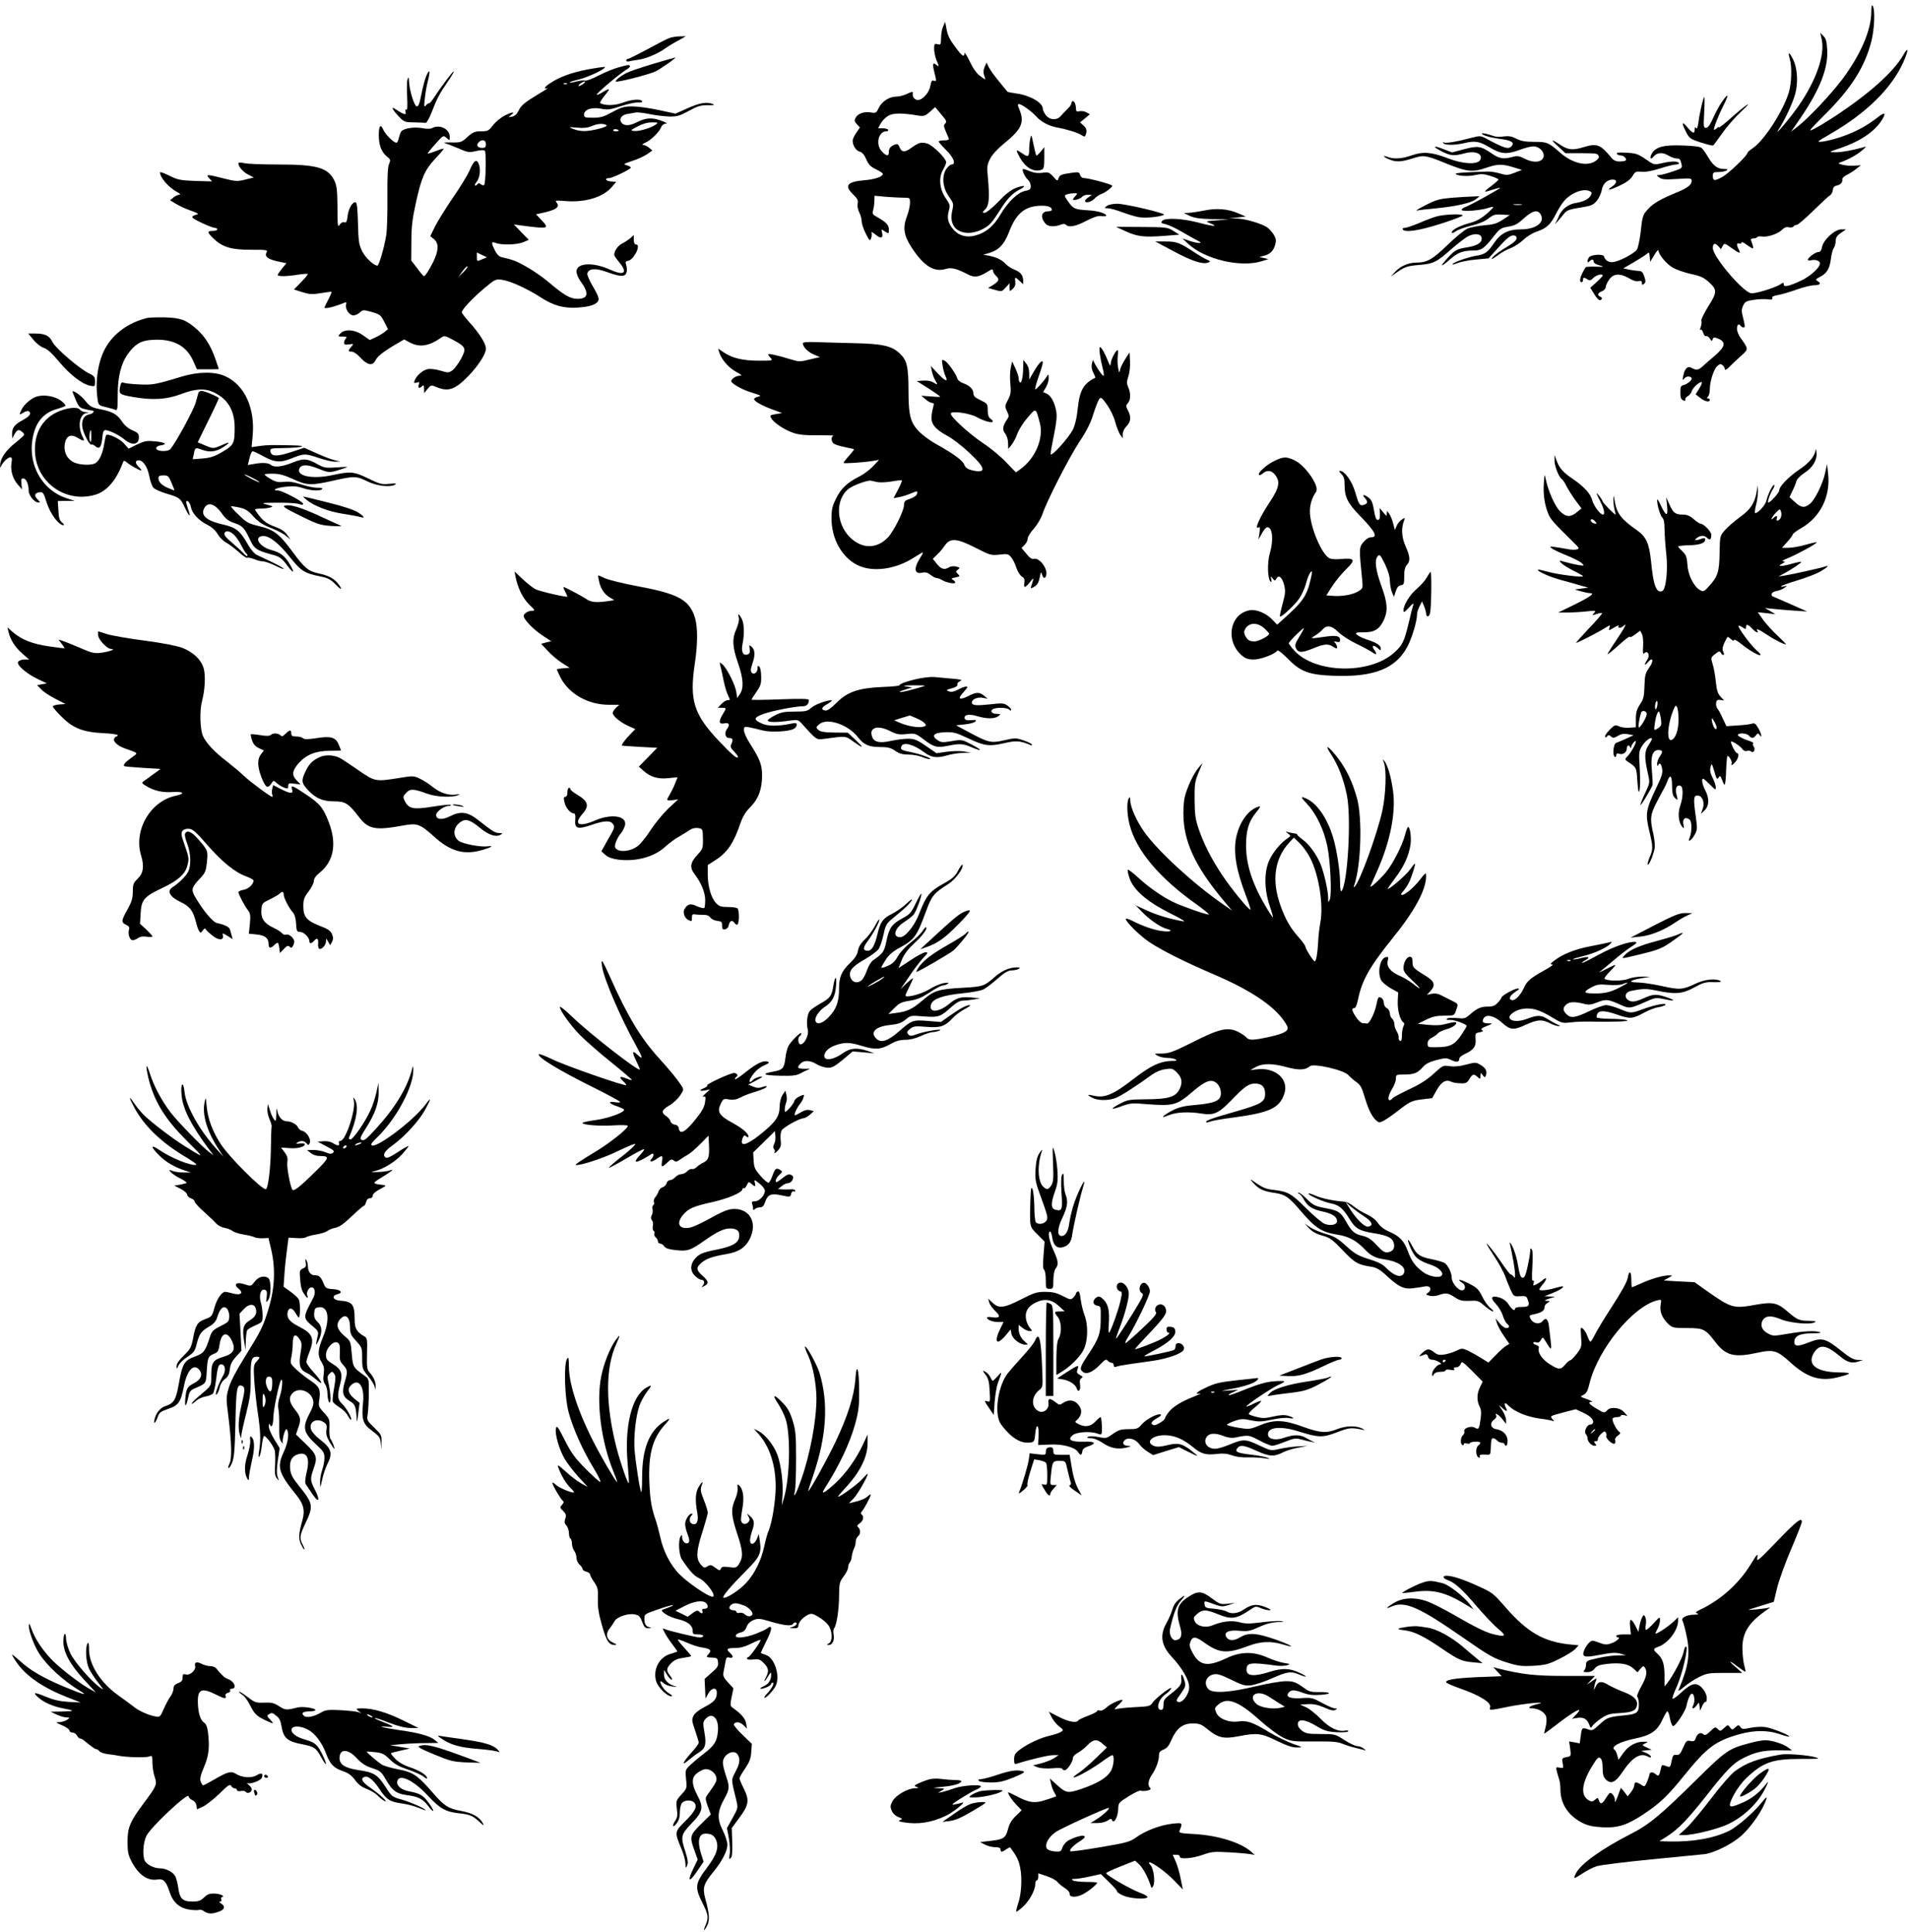 <?xml version="1.0" standalone="no"?>
<!DOCTYPE svg PUBLIC "-//W3C//DTD SVG 20010904//EN"
 "http://www.w3.org/TR/2001/REC-SVG-20010904/DTD/svg10.dtd">
<svg version="1.0" xmlns="http://www.w3.org/2000/svg"
 width="1265pt" height="1280pt" viewBox="0 0 1265 1280"
 preserveAspectRatio="xMidYMid meet">
<g transform="translate(0,1280) scale(0.1,-0.1)"
fill="#000000" stroke="none">
<path d="M12400 12719 c0 -119 -73 -286 -194 -447 -78 -102 -218 -251 -294
-311 l-43 -33 66 96 c126 186 180 326 173 446 -3 55 -8 75 -25 91 l-21 22 10
-47 c21 -101 -36 -266 -151 -434 -56 -81 -176 -224 -133 -157 38 58 91 171
107 229 22 77 16 175 -14 234 -26 51 -35 51 -21 1 15 -51 12 -159 -6 -220 -36
-122 -163 -319 -238 -370 -20 -13 -36 -27 -36 -31 0 -18 -124 -137 -168 -161
-52 -28 -62 -27 -62 10 0 20 5 23 38 23 20 0 44 5 52 10 12 8 9 10 -12 10 -46
0 -73 19 -106 74 -17 29 -38 59 -47 66 -9 8 -56 14 -125 16 -128 5 -181 -10
-206 -57 -15 -30 -5 -40 15 -15 21 26 60 28 95 6 19 -11 43 -20 54 -20 23 0
27 -4 35 -40 6 -23 2 -27 -61 -47 -37 -13 -76 -23 -87 -23 -20 -1 -20 -1 0
-16 16 -13 38 -15 118 -10 90 6 97 5 97 -12 0 -27 -28 -48 -101 -78 -102 -42
-152 -70 -185 -106 -38 -40 -41 -48 -53 -162 -6 -49 -17 -98 -24 -110 -16 -24
-106 -73 -153 -82 -31 -6 -57 9 -66 38 -5 15 -76 12 -95 -4 -7 -6 -13 -18 -13
-26 0 -12 3 -13 12 -4 16 16 28 15 28 -2 0 -8 17 -19 38 -24 35 -10 34 -11
-25 -9 -34 1 -63 -1 -65 -3 -35 -53 -48 -100 -28 -100 6 0 10 7 10 15 0 18 5
19 29 4 15 -10 22 -8 40 10 19 19 61 30 61 15 0 -4 -18 -23 -41 -44 l-41 -37
26 -42 c26 -41 40 -49 50 -32 3 5 -1 11 -9 15 -23 8 -18 25 10 36 14 5 25 17
25 27 0 9 10 32 23 50 28 41 71 44 132 9 26 -16 50 -23 63 -19 16 4 22 1 22
-12 0 -14 3 -15 14 -6 12 10 12 18 2 49 -11 31 -18 37 -42 37 -16 1 -44 5 -63
9 l-34 8 69 40 c38 22 77 47 86 55 15 14 17 12 20 -19 l3 -33 27 45 c15 25 28
38 28 31 0 -27 52 -90 94 -114 22 -14 76 -32 119 -42 63 -13 87 -24 118 -52
59 -53 59 -68 -1 -163 -28 -45 -49 -88 -46 -96 3 -8 1 -26 -4 -40 -6 -16 -6
-23 0 -19 5 3 12 -6 16 -20 4 -15 12 -24 18 -22 7 3 18 -5 26 -16 11 -19 14
-20 19 -5 5 15 10 15 39 3 51 -22 44 -54 -25 -112 -31 -26 -67 -58 -80 -70
-27 -26 -45 -28 -73 -11 -26 16 -47 -4 -56 -52 -6 -31 -5 -33 8 -17 13 17 48
15 48 -3 0 -12 -34 -38 -55 -42 -15 -3 -20 -12 -20 -38 -1 -45 3 -57 22 -64 9
-4 13 -1 11 6 -3 7 5 17 16 23 11 6 23 20 26 32 5 23 57 69 67 60 3 -3 -5 -23
-18 -43 l-23 -37 30 -23 c30 -25 64 -32 64 -14 0 6 -5 10 -12 10 -9 0 -9 3 0
12 7 7 12 28 12 48 0 52 26 134 50 155 16 14 22 15 35 5 8 -7 15 -19 15 -27 0
-9 13 -1 33 19 17 18 52 50 76 72 48 42 48 44 -4 115 -14 19 -25 47 -25 62 0
29 13 38 25 19 3 -5 12 -10 19 -10 10 0 10 12 -2 58 -13 50 -13 61 -1 87 12
26 22 31 69 38 30 5 72 6 92 4 27 -4 35 -2 32 8 -4 9 8 15 38 20 24 4 79 20
123 36 44 16 97 29 118 29 39 0 48 13 20 28 -14 8 -12 12 13 25 49 25 67 53
76 119 4 33 13 68 20 75 6 8 12 29 12 46 1 24 9 36 35 54 l34 23 -32 0 c-43 0
-118 -69 -127 -116 -4 -23 -12 -34 -24 -34 -20 0 -70 -37 -70 -51 0 -6 9 -7
20 -4 27 8 60 -3 60 -20 0 -28 -63 -85 -124 -114 -82 -38 -116 -46 -116 -26 0
14 -3 14 -22 1 -40 -25 -173 -65 -196 -59 -60 15 -252 244 -252 299 0 32 14
37 36 13 l18 -20 11 21 c11 20 12 20 60 -14 53 -38 63 -39 46 -8 -15 29 -14
45 4 38 8 -3 15 0 15 6 0 6 9 4 23 -6 12 -9 30 -21 40 -27 19 -11 19 -4 0 49
-3 7 3 12 15 12 12 0 23 4 26 9 3 4 16 6 29 4 36 -7 106 16 134 43 17 17 31
22 47 18 13 -3 27 -1 30 5 4 6 14 11 22 11 8 0 57 42 109 93 51 50 101 97 111
102 9 6 18 22 19 35 1 16 9 26 21 29 28 5 45 22 42 40 -2 10 10 23 32 33 19
10 48 28 63 41 l28 22 -43 -3 c-24 -2 -59 1 -78 6 -30 8 -32 10 -15 16 51 18
103 46 140 76 33 27 35 32 15 25 -68 -20 -150 -35 -190 -34 -45 1 -45 1 39 29
132 46 224 109 272 186 29 47 18 53 -28 17 -66 -52 -139 -93 -220 -122 -75
-28 -173 -49 -173 -38 0 3 37 26 83 52 232 134 400 298 478 470 38 84 37 115
-1 47 -63 -109 -225 -254 -450 -402 -52 -34 -116 -73 -141 -85 -41 -21 -34
-12 76 98 174 174 262 313 306 485 20 80 25 207 9 232 -7 11 -10 -1 -10 -41z"/>
<path d="M6250 12625 c-8 -16 -14 -51 -14 -77 -1 -44 -3 -47 -23 -41 -21 5
-23 2 -23 -31 0 -20 7 -53 15 -73 19 -44 19 -49 0 -33 -24 20 -28 6 -12 -54
13 -53 13 -56 -4 -51 -14 5 -18 -2 -24 -34 -9 -53 -66 -107 -95 -91 -19 10
-24 21 -21 47 1 7 -13 4 -36 -8 -20 -10 -53 -19 -73 -19 -47 0 -96 -32 -117
-75 -16 -34 -20 -36 -53 -30 -44 7 -85 -7 -100 -35 -10 -18 -8 -26 8 -43 l20
-22 -24 -35 c-13 -19 -24 -42 -24 -52 0 -32 22 -66 47 -73 16 -4 30 -20 43
-50 15 -35 29 -50 65 -67 25 -12 45 -25 45 -30 0 -18 -50 -36 -118 -42 -120
-10 -140 -35 -78 -95 28 -27 34 -39 29 -61 -3 -16 2 -40 11 -58 9 -17 16 -44
16 -59 0 -15 12 -52 27 -81 25 -49 28 -52 35 -31 5 13 6 29 3 37 -3 8 9 2 26
-12 35 -30 53 -25 44 12 -6 25 -6 25 19 8 26 -16 26 -16 26 13 0 31 -18 49
-80 84 -28 15 -31 21 -24 45 4 15 8 42 8 61 l1 34 74 -7 c41 -3 94 -6 118 -6
42 0 43 0 43 -35 0 -19 -9 -60 -21 -90 -28 -74 -20 -125 31 -204 80 -123 149
-167 227 -143 37 11 71 3 146 -36 43 -23 73 -19 132 18 29 18 35 19 35 6 0 -8
9 -24 21 -35 24 -22 19 -35 -23 -61 l-31 -18 39 -11 c52 -15 52 -15 79 15 l25
27 0 -28 c0 -28 0 -28 21 -9 14 13 19 27 17 46 -5 34 -1 35 29 6 l23 -21 0 22
c0 36 -17 58 -57 74 -21 8 -47 25 -58 37 -26 28 -60 45 -110 55 l-40 7 44 13
c61 19 96 57 127 137 45 119 101 168 196 174 58 4 88 -6 88 -27 0 -5 -11 -9
-24 -9 -46 0 -55 -40 -18 -82 17 -20 57 -23 98 -8 19 8 30 8 38 0 19 -19 65
-10 133 26 49 25 77 35 100 32 18 -2 33 -1 33 2 0 16 -51 32 -114 36 -95 6
-102 9 -137 57 -27 38 -28 42 -12 48 10 4 31 8 47 8 28 1 28 0 13 -17 -10 -10
-17 -21 -17 -24 0 -10 50 4 61 18 6 8 23 14 38 13 l26 0 -22 -16 c-13 -8 -23
-19 -23 -24 0 -18 42 -8 63 15 12 13 32 26 44 30 25 8 73 44 73 55 0 9 -156
51 -188 51 -11 0 -22 9 -25 21 -5 18 -10 20 -54 14 -71 -10 -81 -14 -89 -37
-6 -19 -8 -19 -35 12 -26 28 -33 31 -71 25 -29 -4 -55 -1 -80 9 -21 9 -42 16
-47 16 -14 0 8 -51 31 -72 10 -9 18 -27 18 -41 0 -21 -6 -26 -36 -32 -48 -9
-113 -70 -164 -156 -46 -78 -96 -120 -165 -139 -59 -17 -113 -2 -149 41 -34
40 -42 74 -29 122 10 36 8 43 -20 83 -41 59 -49 137 -18 189 11 20 21 42 21
49 0 26 -90 115 -126 125 -41 11 -55 7 -107 -30 -42 -31 -64 -28 -77 7 -7 17
-14 22 -27 17 -31 -11 -43 -25 -43 -49 0 -31 -15 -30 -45 1 -45 45 -26 135 29
135 9 0 14 5 11 10 -3 6 -20 10 -36 10 l-30 0 16 30 c9 17 30 40 48 51 33 21
89 22 203 3 36 -5 45 -3 76 25 l35 31 40 -48 c34 -39 38 -49 27 -60 -12 -11
-11 -19 2 -50 9 -20 18 -43 21 -49 4 -9 -6 -13 -31 -13 -20 0 -36 -4 -36 -8 0
-4 23 -30 50 -57 50 -49 67 -95 35 -95 -8 0 -24 -15 -36 -32 -30 -49 -22 -124
20 -182 30 -43 31 -47 21 -92 -21 -91 23 -148 111 -147 50 1 113 29 145 65 12
12 38 50 59 83 48 77 81 112 128 137 53 26 39 35 -20 13 -34 -13 -69 -40 -118
-92 -39 -40 -79 -73 -90 -73 -17 0 -17 2 4 24 26 27 29 74 17 211 -7 72 -5 84
16 125 15 28 50 66 97 104 110 89 131 136 96 220 -13 30 -13 36 -2 36 17 0 84
-48 117 -85 31 -34 84 -61 135 -70 63 -11 136 -34 161 -50 20 -13 23 -12 28 1
10 27 7 43 -15 63 l-22 20 33 27 32 27 -24 13 c-12 7 -33 10 -45 7 -18 -4 -23
-1 -23 15 0 27 -10 52 -21 52 -5 0 -9 -6 -9 -13 0 -8 -12 -26 -27 -40 -16 -15
-36 -36 -45 -47 -26 -29 -72 -26 -97 6 -12 15 -21 34 -21 44 0 39 -84 88 -172
100 -33 5 -61 10 -62 12 -2 2 -26 31 -54 66 -29 35 -60 77 -69 95 l-16 32 -13
-30 c-8 -19 -9 -38 -3 -53 13 -35 12 -35 -27 -5 -24 18 -48 52 -69 98 -19 38
-34 62 -34 53 -1 -29 -15 -21 -53 30 -46 61 -58 84 -67 135 l-8 42 -13 -30z"/>
<path d="M4435 12548 c-16 -6 -82 -40 -146 -75 -64 -34 -121 -63 -127 -63 -7
0 -12 -5 -12 -11 0 -6 8 -8 18 -6 9 3 39 8 67 12 49 7 124 39 179 78 15 11 51
33 80 48 l51 29 -40 -1 c-22 0 -53 -5 -70 -11z"/>
<path d="M4325 12376 c-77 -23 -156 -50 -175 -60 -39 -21 -70 -45 -70 -56 0
-10 225 47 264 67 38 19 143 93 130 92 -5 -1 -72 -20 -149 -43z"/>
<path d="M4100 12354 c-30 -8 -90 -32 -132 -54 -42 -22 -83 -37 -91 -34 -8 3
-34 0 -57 -6 -23 -6 -44 -9 -46 -7 -3 3 26 12 64 21 63 16 180 72 170 82 -3 2
-53 -5 -113 -16 -106 -20 -189 -50 -252 -93 -36 -24 -44 -40 -15 -31 9 4 -13
-12 -51 -34 -103 -62 -123 -79 -141 -116 -11 -23 -25 -35 -43 -39 -26 -5 -26
-4 -9 9 35 25 10 24 -40 -2 -27 -14 -62 -43 -78 -65 -28 -36 -34 -39 -78 -39
-41 0 -54 -5 -90 -37 -39 -36 -44 -38 -107 -37 -36 1 -57 -1 -46 -3 11 -3 51
-19 90 -35 64 -28 72 -30 119 -19 31 7 53 8 59 2 10 -10 6 -216 -5 -227 -4 -4
-14 -1 -22 5 -10 8 -16 9 -21 1 -3 -5 -11 -10 -16 -10 -6 0 -1 12 10 26 23 29
28 92 10 125 -14 27 -31 12 -59 -54 -13 -29 -61 -108 -109 -177 -47 -69 -100
-154 -118 -190 l-32 -65 25 -20 c33 -28 31 -75 -5 -150 -29 -57 -53 -95 -63
-95 -2 0 -22 23 -43 52 l-40 52 1 125 c0 98 7 154 28 249 38 175 60 225 128
298 32 34 58 64 58 68 0 3 -23 -3 -51 -15 -29 -11 -53 -18 -55 -16 -2 1 21 30
50 62 53 60 54 60 75 41 21 -19 21 -19 21 7 0 53 -67 85 -118 58 -11 -6 -37
-6 -66 0 -53 10 -124 -2 -138 -23 -5 -7 -11 -25 -15 -41 -3 -15 -9 -30 -14
-32 -12 -8 -75 52 -89 85 -18 42 -30 28 -30 -36 0 -66 18 -113 54 -141 24 -19
25 -23 14 -50 -9 -19 -12 -86 -11 -218 1 -104 -2 -219 -8 -255 -12 -77 -48
-200 -58 -200 -25 0 -79 52 -101 95 -22 45 -25 65 -28 188 -3 108 -7 137 -18
137 -21 0 -46 -46 -51 -94 -4 -35 -9 -43 -21 -39 -8 4 -21 -2 -28 -12 -17 -24
-17 -25 -18 125 -1 100 -5 132 -20 163 -43 86 -113 107 -371 107 -104 0 -207
4 -227 9 -27 6 -38 6 -38 -3 0 -21 31 -56 67 -74 l35 -18 -57 -14 c-53 -13
-65 -12 -144 8 -109 28 -120 28 -95 1 l19 -21 -111 3 c-99 4 -116 7 -172 35
-34 17 -62 27 -62 22 0 -34 60 -103 115 -131 18 -10 23 -16 14 -17 -9 0 -27
-8 -39 -18 l-23 -19 38 -23 c21 -13 65 -34 98 -45 55 -20 58 -23 33 -29 -16
-4 -24 -11 -20 -18 8 -13 128 -68 149 -68 8 0 15 -4 15 -10 0 -5 -13 -10 -30
-10 -38 0 -38 -9 2 -48 62 -60 119 -77 249 -77 106 0 115 -1 106 -17 -17 -26
8 -46 73 -60 l58 -12 -29 -35 c-16 -20 -29 -39 -29 -43 0 -11 63 -10 134 2 33
5 62 7 65 5 3 -3 -17 -27 -43 -54 l-48 -49 56 -18 c49 -15 66 -16 124 -6 36 6
68 10 69 8 2 -1 -8 -25 -22 -52 -14 -27 -25 -50 -25 -51 0 -13 66 4 132 31 13
6 15 3 11 -13 -7 -28 22 -71 49 -71 12 0 31 9 42 19 20 19 23 19 79 4 54 -16
60 -20 83 -65 l25 -49 -23 -19 c-13 -10 -40 -27 -61 -36 l-37 -17 -44 31 c-54
39 -122 44 -151 12 -18 -20 -17 -20 15 -20 27 0 31 -3 22 -12 -7 -7 -12 -19
-12 -28 0 -13 7 -16 33 -12 31 5 32 4 15 -15 -23 -26 -23 -33 3 -33 12 0 37
-17 58 -40 45 -50 80 -56 99 -18 13 28 56 61 144 112 l46 27 39 -21 c64 -34
128 -23 208 34 18 13 26 12 79 -17 83 -45 88 -55 51 -124 -17 -31 -42 -65 -56
-76 -25 -18 -29 -18 -80 -3 -30 9 -67 14 -85 10 -33 -6 -76 -44 -87 -77 -6
-15 -3 -17 14 -12 18 6 20 4 14 -14 -7 -23 4 -28 23 -9 9 9 12 5 12 -18 l1
-29 22 28 c23 27 24 27 60 12 78 -32 122 -17 209 72 68 70 118 148 118 183 0
33 -43 101 -109 174 -28 31 -51 61 -51 67 0 18 72 94 150 160 71 59 75 61 117
55 54 -7 167 -59 254 -115 86 -56 153 -75 248 -69 84 6 128 21 137 50 4 12 -9
43 -36 88 -23 38 -40 77 -38 87 6 33 51 38 120 14 93 -34 124 -37 137 -13 6
12 7 31 2 50 -8 27 -7 31 11 34 38 6 89 108 53 108 -10 0 -15 10 -15 32 l0 31
-22 -20 c-13 -11 -38 -28 -56 -37 -29 -15 -52 -49 -52 -76 0 -4 16 -27 35 -50
58 -70 30 -89 -66 -45 -112 50 -219 43 -219 -14 0 -15 11 -42 24 -60 61 -83
56 -121 -18 -121 -47 0 -90 25 -191 111 -33 28 -94 71 -135 95 -70 41 -102 54
-172 69 -19 4 -34 17 -48 45 -27 53 -26 62 6 50 38 -15 140 -12 181 5 l37 16
-50 51 -49 51 50 -7 c183 -24 188 -22 131 38 l-34 36 27 6 c103 21 134 41 110
71 -13 15 -8 16 56 11 133 -11 252 25 310 94 l28 33 -37 3 c-34 3 -43 22 -9
22 21 0 143 59 143 69 0 5 -12 12 -27 16 -26 7 -22 9 37 29 36 11 80 32 99 45
l34 24 -23 19 c-12 10 -30 18 -39 18 -9 1 -2 7 14 14 37 16 94 71 106 103 5
14 17 23 31 24 14 0 2 8 -32 20 -61 22 -101 19 -162 -12 -44 -23 -81 -24 -98
-4 -21 25 -3 54 38 60 20 3 46 8 56 10 11 2 51 -3 90 -11 39 -8 98 -15 131
-16 52 -1 70 5 129 37 58 32 78 38 125 38 39 -1 50 1 36 7 -40 17 -89 9 -168
-27 l-81 -36 -111 24 c-60 13 -139 24 -175 24 -56 0 -75 -6 -133 -38 -57 -31
-77 -37 -127 -37 -53 0 -60 2 -60 20 0 34 50 51 111 40 47 -9 62 -7 134 17 44
14 95 26 113 24 21 -1 31 2 27 9 -10 16 -70 12 -130 -11 -51 -19 -117 -20
-148 -2 -4 2 9 24 29 49 41 49 38 54 -13 23 -19 -12 -36 -19 -39 -17 -6 6 146
135 191 163 20 11 33 24 29 28 -9 9 -7 9 -74 -9z m-234 -109 c-11 -8 -25 -15
-30 -15 -6 0 -2 7 8 15 11 8 25 15 30 15 6 0 2 -7 -8 -15z m-109 -1 c-3 -3
-12 -4 -19 -1 -8 3 -5 6 6 6 11 1 17 -2 13 -5z m589 -269 c-29 -22 -112 -47
-143 -43 -27 3 -26 5 22 30 33 18 65 27 95 27 41 0 43 -1 26 -14z m-328 -4 c9
-5 -8 -14 -52 -25 -77 -19 -119 -19 -166 -1 -35 14 -34 14 25 9 42 -4 70 -1
95 10 39 17 78 20 98 7z m82 -37 c0 -2 -9 -4 -21 -4 -11 0 -18 4 -14 10 5 8
35 3 35 -6z m-880 -89 c0 -20 -5 -25 -24 -25 -30 0 -42 16 -26 35 21 25 50 19
50 -10z m-23 -762 c-38 -17 -37 -17 -37 16 l0 28 33 -16 34 -16 -30 -12z
m-126 -86 l-34 -32 28 38 c15 21 30 35 33 32 3 -3 -9 -20 -27 -38z"/>
<path d="M2824 12295 c-9 -22 -23 -76 -32 -121 -12 -62 -19 -81 -31 -79 -16 2
-50 113 -51 170 -1 25 -3 27 -9 10 -5 -11 -6 -62 -3 -114 3 -65 2 -92 -6 -88
-6 5 -8 0 -5 -13 4 -16 2 -19 -13 -14 -11 4 -31 16 -46 26 -40 28 -34 9 11
-40 38 -41 42 -42 105 -43 36 -1 71 -2 77 -3 6 -1 24 31 39 69 35 92 54 127
107 204 24 35 42 65 40 68 -5 4 -84 -101 -132 -175 -15 -23 -30 -40 -33 -37
-3 2 -11 -3 -19 -13 -13 -15 -14 -9 -8 45 3 34 13 88 21 119 17 67 11 83 -12
29z"/>
<path d="M11411 12126 c-18 -25 -44 -74 -59 -108 -19 -43 -33 -64 -46 -65 -18
-1 -18 5 -13 104 3 57 3 102 0 100 -8 -8 -31 -109 -38 -166 -5 -36 -10 -49
-16 -40 -6 10 -9 8 -9 -8 0 -33 -14 -28 -49 14 -37 44 -40 31 -8 -32 21 -41
27 -46 97 -69 41 -13 78 -22 82 -20 3 2 31 39 61 82 30 43 88 109 129 147 87
81 25 40 -79 -53 -40 -36 -73 -61 -73 -56 0 4 -5 3 -12 -4 -7 -7 -15 -12 -19
-12 -9 0 24 86 62 162 17 33 28 62 26 65 -3 2 -19 -16 -36 -41z"/>
<path d="M9820 11915 c0 -11 56 -27 124 -36 71 -9 93 -23 74 -46 -21 -25 -46
-18 -176 52 -32 16 -37 16 -95 1 -93 -25 -167 -37 -179 -30 -7 4 -8 2 -4 -4 9
-15 76 -15 136 -1 75 18 102 13 170 -27 76 -46 115 -49 203 -16 32 12 71 22
87 22 53 0 91 -60 56 -89 -23 -19 -67 -16 -114 8 -36 18 -48 20 -80 11 -61
-16 -87 -12 -140 25 -70 48 -90 50 -181 26 l-79 -21 -52 20 c-72 29 -83 21
-17 -13 60 -30 80 -32 152 -13 73 20 127 -5 102 -46 -19 -30 -116 -25 -212 13
-107 41 -164 46 -239 20 -64 -23 -120 -27 -160 -11 -39 14 -31 1 9 -16 46 -19
78 -18 155 6 74 24 87 22 215 -30 148 -60 182 -64 279 -30 71 24 103 24 176 1
l55 -17 -49 -19 c-43 -17 -53 -17 -95 -5 -25 8 -64 14 -86 13 -142 -4 -212 -9
-209 -15 9 -14 82 -19 129 -8 40 9 58 8 102 -6 29 -9 53 -20 53 -24 0 -3 -20
-21 -45 -40 -48 -36 -55 -45 -27 -37 9 3 32 10 50 15 17 6 32 9 32 7 0 -6
-196 -115 -228 -126 -17 -6 -29 -16 -26 -21 8 -12 128 -2 175 14 16 6 32 8 34
6 2 -2 -18 -23 -46 -47 -35 -30 -68 -48 -114 -60 -67 -19 -115 -44 -115 -62 0
-6 12 -2 28 9 15 11 61 27 102 37 48 11 89 28 113 47 32 25 44 29 90 26 l52
-3 -47 -31 c-38 -25 -61 -32 -123 -37 -41 -4 -91 -13 -111 -22 -19 -8 -79 -57
-133 -109 -98 -95 -135 -116 -205 -116 -51 0 -104 -22 -138 -58 l-33 -35 51
35 c45 30 63 36 134 42 99 8 118 17 217 105 43 37 93 76 111 85 43 22 86 18
90 -10 4 -31 -27 -52 -96 -63 -70 -11 -82 -18 -136 -78 -49 -55 -38 -55 26 1
50 44 84 56 158 56 45 0 69 17 125 90 37 48 52 60 83 65 63 11 72 15 123 61
58 52 93 57 111 18 24 -51 -38 -94 -136 -94 -82 0 -132 -26 -176 -91 -42 -62
-60 -75 -120 -84 -52 -9 -147 -42 -155 -55 -3 -5 11 -2 32 6 20 9 75 20 122
24 l85 8 69 76 c49 55 76 76 93 76 17 0 24 -6 24 -19 0 -13 -22 -32 -68 -59
-37 -22 -76 -50 -87 -63 -22 -25 -8 -19 41 17 18 13 51 31 75 40 24 9 62 34
84 55 23 22 62 46 90 55 65 22 90 46 127 119 17 33 42 73 57 88 49 54 132 82
169 58 12 -7 12 -12 1 -29 -15 -24 -45 -38 -102 -48 -47 -8 -90 -43 -107 -86
-7 -18 -18 -40 -24 -49 -14 -20 33 32 59 66 17 21 34 28 105 39 75 12 87 17
111 45 15 18 29 50 33 71 7 42 36 70 73 70 31 0 29 -24 -3 -45 -45 -30 -18
-27 49 5 45 21 71 41 85 63 17 30 22 32 60 29 27 -3 70 5 123 22 44 14 91 26
105 26 14 0 22 4 19 10 -8 13 -52 13 -114 -2 -51 -11 -51 -11 -107 28 -50 34
-65 39 -127 42 -50 3 -68 1 -63 -7 4 -6 15 -11 25 -11 21 0 44 -23 34 -33 -3
-4 -22 -7 -40 -7 -25 0 -41 7 -56 26 -72 87 -95 96 -183 69 -72 -22 -103 -19
-154 15 -63 42 -68 37 -13 -12 l46 -43 96 0 c116 -1 117 -1 125 -20 4 -10 -5
-22 -26 -35 -56 -34 -150 -11 -228 57 -80 70 -88 73 -173 73 -59 0 -88 5 -119
21 -31 16 -51 19 -83 15 -23 -4 -53 -3 -66 2 -38 14 -79 23 -79 17z m263 -472
c-13 -2 -35 -2 -50 0 -16 2 -5 4 22 4 28 0 40 -2 28 -4z"/>
<path d="M6827 11881 c-4 -18 -7 -50 -7 -71 0 -48 -7 -53 -39 -31 -51 35 -53
33 -25 -19 40 -73 95 -104 148 -84 13 5 16 22 16 78 l0 71 -24 -30 c-13 -16
-26 -28 -29 -25 -3 3 -11 37 -19 75 -13 65 -15 68 -21 36z"/>
<path d="M9627 11490 c-86 -7 -107 -12 -180 -49 -45 -23 -71 -39 -57 -36 14 3
72 10 130 15 131 13 228 35 260 60 l25 20 -40 -2 c-22 0 -84 -4 -138 -8z"/>
<path d="M7334 11435 c-18 -14 -18 -14 7 -15 15 0 57 -12 95 -26 37 -14 87
-29 110 -33 40 -8 145 2 167 16 15 9 -252 72 -309 73 -29 0 -58 -6 -70 -15z"/>
<path d="M7980 11405 c-36 -7 -81 -14 -100 -15 l-35 -2 40 -19 c31 -14 66 -19
150 -21 l110 -2 -80 -6 c-79 -6 -79 -6 -47 -19 61 -24 25 -23 -73 3 -110 29
-225 35 -244 12 -10 -12 -6 -15 21 -21 18 -4 67 -26 108 -50 41 -24 89 -51
105 -59 25 -13 27 -16 9 -16 -12 0 -41 7 -65 15 l-44 15 41 -38 c112 -102 346
-156 484 -113 l45 14 -30 7 -30 7 30 8 c42 11 63 32 75 73 8 29 6 41 -10 68
-11 17 -31 39 -44 48 -40 26 -143 56 -198 58 l-53 1 55 6 55 6 -51 22 c-67 29
-143 35 -224 18z"/>
<path d="M9520 11366 c-25 -7 -78 -27 -119 -45 -41 -17 -82 -31 -93 -31 -11 0
-16 -4 -13 -10 14 -23 112 -8 257 39 82 26 145 51 141 54 -11 12 -125 6 -173
-7z"/>
<path d="M7460 11267 c77 -35 121 -40 255 -30 l100 8 -40 25 c-38 24 -47 25
-210 26 l-170 1 65 -30z"/>
<path d="M7777 11135 c123 -66 192 -88 228 -75 18 7 17 9 -10 21 -16 7 -55 30
-85 50 -93 61 -114 69 -187 69 l-68 0 122 -65z"/>
<path d="M975 10693 c-125 -31 -225 -104 -278 -202 -47 -85 -67 -217 -51 -332
6 -43 7 -45 53 -56 25 -6 54 -14 64 -18 15 -7 17 2 17 98 0 121 22 209 69 274
47 64 86 87 160 91 137 9 226 -37 272 -141 l24 -54 72 0 c40 0 73 0 73 2 0 1
-9 28 -20 59 -30 89 -70 154 -122 201 -74 66 -109 79 -218 82 -52 1 -104 -1
-115 -4z"/>
<path d="M222 10548 c20 -25 49 -47 68 -53 23 -7 54 -35 100 -90 72 -87 155
-151 208 -161 31 -6 32 -6 32 28 0 29 -5 37 -35 51 -64 30 -225 167 -246 209
-22 44 -50 58 -116 58 l-46 0 35 -42z"/>
<path d="M5320 10525 c0 -23 34 -58 73 -74 l40 -17 -68 -16 c-64 -16 -70 -16
-129 2 -80 25 -146 39 -146 32 0 -3 7 -14 17 -24 15 -17 13 -18 -79 -18 -105
0 -176 17 -232 55 l-37 25 6 -22 c13 -46 62 -104 110 -130 43 -24 46 -28 24
-28 -14 0 -34 -9 -43 -19 -17 -18 -16 -20 20 -45 21 -14 61 -33 89 -42 82 -26
83 -26 57 -33 -13 -3 -24 -10 -25 -15 -3 -13 54 -45 126 -71 l60 -22 -42 -7
c-38 -6 -41 -8 -31 -26 16 -30 84 -76 143 -97 39 -14 80 -18 167 -17 63 0 109
-1 103 -3 -17 -6 -16 -38 1 -52 8 -6 40 -17 72 -23 33 -7 61 -13 63 -15 2 -1
-13 -21 -33 -43 -20 -22 -36 -43 -36 -47 0 -6 125 2 195 13 l40 7 -40 -43
c-22 -23 -62 -53 -90 -67 -81 -41 -122 -79 -154 -145 -26 -51 -31 -73 -31
-134 0 -134 68 -256 171 -308 100 -50 252 -30 376 50 29 19 56 34 58 34 3 0
-5 -17 -18 -37 -45 -72 -38 -111 17 -97 18 4 33 0 52 -15 15 -12 33 -21 41
-21 7 0 24 -6 36 -14 28 -17 87 -28 87 -16 0 5 -7 13 -16 18 -13 7 -10 10 17
16 31 6 32 7 16 23 -15 15 -15 17 1 29 15 11 14 13 -12 20 -17 4 -36 2 -47 -5
-31 -19 -53 -13 -81 23 l-27 33 30 29 c16 15 39 43 51 61 35 50 80 46 205 -18
94 -48 100 -50 156 -44 52 6 59 5 77 -17 11 -12 27 -44 35 -71 9 -26 26 -52
37 -58 15 -8 19 -18 16 -40 -6 -38 4 -37 37 4 24 29 26 30 19 7 -4 -14 -9 -31
-12 -39 -4 -11 -1 -11 16 -2 26 14 34 27 43 71 6 31 8 33 14 13 9 -28 21 -30
28 -4 11 43 -46 118 -82 108 -14 -3 -28 6 -50 34 l-32 38 21 21 c11 11 20 30
20 41 0 12 18 41 39 64 22 24 47 66 58 96 29 89 178 379 248 485 46 69 73 123
90 180 14 44 31 88 38 98 12 17 17 14 52 -35 22 -31 46 -80 55 -115 9 -33 24
-71 33 -85 l17 -23 0 27 c0 16 10 38 25 53 29 29 32 62 9 105 -14 28 -14 32 0
48 19 21 20 65 2 106 -11 25 -10 37 1 71 8 23 13 68 11 100 l-3 59 -27 -42
c-15 -23 -31 -54 -35 -70 -7 -28 -7 -27 -14 12 -4 22 -5 57 -2 78 3 20 3 37
-1 37 -12 0 -46 -65 -46 -90 -1 -20 -5 -15 -19 20 -20 51 -43 90 -52 90 -9 0
0 -70 17 -135 7 -27 10 -52 8 -54 -5 -6 -32 30 -56 73 l-16 31 -7 -26 c-4 -17
-1 -39 10 -59 9 -17 15 -33 13 -33 -79 -39 -104 -83 -117 -209 -5 -54 -17
-104 -31 -133 -27 -55 -144 -185 -148 -164 -1 8 9 65 22 127 17 85 21 124 15
158 -11 59 -35 103 -64 116 l-23 10 19 32 c10 17 19 45 18 61 0 27 -1 28 -12
11 -19 -31 -68 -86 -77 -86 -4 0 6 36 21 81 16 44 29 87 29 96 0 25 -27 -3
-61 -62 l-29 -50 0 41 c0 27 -7 50 -20 65 l-19 24 -1 -46 c0 -61 -10 -110 -21
-103 -5 3 -9 15 -9 27 0 12 -10 42 -22 67 l-21 45 -9 -40 c-5 -22 -7 -70 -3
-106 5 -57 3 -73 -16 -109 -21 -39 -21 -44 -6 -75 13 -28 14 -35 1 -53 -30
-44 -34 -69 -13 -95 11 -15 19 -41 19 -64 l1 -38 22 27 c12 15 30 49 39 76 10
26 40 74 68 106 56 64 53 66 80 -35 28 -102 -29 -237 -130 -309 l-28 -20 -64
66 c-34 37 -103 94 -153 127 -95 64 -215 174 -215 196 0 21 126 4 175 -24 66
-37 136 -45 88 -9 -12 8 -18 26 -18 56 0 42 -2 44 -47 66 -37 17 -48 28 -48
46 0 27 -25 52 -68 67 -17 6 -34 18 -37 28 -10 34 -64 110 -85 121 -20 10 -20
9 -14 -32 3 -24 12 -55 19 -70 21 -43 -2 -35 -53 20 l-44 47 7 -35 c4 -19 13
-45 21 -57 20 -32 17 -36 -10 -18 -15 10 -40 15 -68 13 l-43 -3 78 -49 c42
-27 77 -52 77 -54 0 -3 -28 -2 -62 1 l-63 5 28 -24 c15 -13 35 -24 44 -24 11
0 13 -6 8 -22 -4 -13 -10 -41 -12 -64 -6 -52 23 -88 106 -133 34 -18 99 -68
146 -113 108 -101 113 -136 19 -115 -33 8 -46 17 -55 39 -11 28 -70 71 -190
138 -34 19 -81 53 -104 76 -61 59 -75 109 -75 273 0 160 -10 204 -57 248 -53
51 -114 65 -303 69 -91 2 -204 6 -252 7 -59 2 -88 0 -88 -8z m497 -920 c17 -3
59 -1 93 5 34 6 64 9 66 7 3 -2 -9 -30 -25 -61 l-30 -57 37 7 c20 3 56 15 80
25 39 16 43 17 40 2 -3 -17 -18 -28 -60 -43 -22 -7 -28 -16 -28 -39 0 -36 -69
-174 -107 -213 -74 -77 -173 -76 -252 3 -93 93 -96 255 -5 322 31 23 124 56
144 52 8 -2 29 -6 47 -10z"/>
<path d="M1205 10305 c-173 -53 -197 -57 -285 -52 -47 2 -92 7 -101 11 -13 6
-18 -1 -24 -30 -8 -45 -3 -49 90 -65 127 -22 219 -16 313 19 96 37 158 40 217
13 93 -43 139 -119 140 -231 0 -109 -5 -119 -81 -164 -53 -31 -80 -40 -132
-44 l-65 -5 7 33 c8 45 11 46 54 30 52 -19 94 -14 141 17 51 33 47 39 -10 13
-55 -24 -57 -24 -113 0 l-46 19 70 143 c39 78 70 146 70 149 0 9 -95 49 -115
49 -8 0 -17 -6 -20 -12 -2 -7 -11 -38 -19 -68 -14 -48 -129 -260 -166 -305
-18 -21 -95 -17 -95 5 0 8 11 16 25 18 52 7 39 20 -26 27 -61 6 -73 4 -125
-20 l-57 -28 -31 35 c-27 31 -105 67 -117 55 -3 -2 -9 -29 -14 -60 -10 -65
-33 -112 -59 -127 -28 -14 -96 -12 -136 4 -56 24 -80 82 -61 144 12 37 40 45
78 22 43 -26 52 -25 37 2 -36 68 -24 152 23 161 22 4 21 4 -3 6 -15 0 -33 8
-40 17 -18 22 -95 11 -159 -21 -95 -48 -145 -144 -138 -263 11 -202 206 -338
400 -280 74 22 137 94 178 202 9 26 12 27 28 14 24 -21 94 -60 98 -55 2 2 -5
12 -16 22 -25 23 -26 45 -2 45 30 0 58 -41 71 -104 6 -33 18 -68 28 -78 9 -10
48 -28 87 -39 87 -26 92 -30 123 -97 30 -62 40 -63 18 -2 -8 24 -13 45 -11 48
10 9 25 -10 31 -38 9 -43 50 -87 106 -116 32 -16 56 -37 71 -63 12 -21 38 -47
58 -57 19 -11 56 -39 82 -62 26 -24 51 -41 56 -38 6 3 26 -1 46 -9 19 -8 46
-15 59 -15 13 0 50 -13 81 -28 31 -16 56 -25 56 -21 0 4 -35 24 -77 44 -43 20
-89 42 -103 49 -14 6 -39 36 -56 66 -54 95 -80 115 -168 135 -100 22 -143 56
-127 98 22 56 72 45 123 -28 24 -34 43 -48 79 -60 56 -19 68 -32 104 -108 29
-63 44 -74 148 -102 49 -13 63 -23 95 -65 46 -61 58 -64 27 -7 -35 62 -65 86
-126 102 -78 21 -120 85 -61 93 41 6 106 -43 180 -136 77 -96 97 -110 207
-132 49 -10 67 -20 98 -52 40 -42 51 -38 16 6 -26 33 -64 53 -126 66 -71 15
-94 35 -177 147 -86 117 -122 144 -224 168 -66 16 -80 24 -129 72 -31 29 -54
55 -52 58 2 2 27 -2 56 -8 41 -10 59 -21 92 -59 32 -35 58 -53 113 -75 40 -15
86 -39 102 -53 l31 -25 -23 32 c-16 23 -41 39 -83 54 -44 16 -69 33 -95 64
-19 23 -34 45 -34 49 0 3 17 6 38 6 20 0 48 3 62 7 23 6 21 8 -20 19 -43 11
-40 12 65 13 61 1 125 -3 143 -8 25 -8 32 -7 30 2 -6 17 -138 86 -166 87 -47
0 -10 19 53 25 47 5 76 3 111 -9 53 -18 120 -21 129 -6 4 6 -9 9 -32 8 -21 0
-69 9 -107 22 -49 16 -81 21 -115 17 -37 -4 -54 -1 -89 20 -24 13 -41 27 -38
30 3 3 30 5 59 4 39 0 75 -11 130 -36 91 -42 118 -43 265 -10 140 32 154 31
227 -5 63 -31 153 -41 185 -20 10 7 -2 8 -40 4 -50 -5 -62 -2 -139 35 -96 47
-118 49 -242 22 -129 -27 -235 -6 -216 43 12 30 55 30 128 0 75 -30 71 -30
189 10 8 3 -22 3 -67 -1 -75 -5 -85 -3 -127 20 -71 40 -95 41 -167 12 -69 -28
-121 -34 -143 -16 -17 15 -59 17 -112 7 l-42 -7 11 45 c6 25 15 46 21 46 6 0
36 -14 65 -30 81 -45 118 -48 196 -16 80 32 87 32 179 1 41 -14 89 -25 108
-24 l33 1 -39 9 c-22 5 -75 26 -120 46 l-80 36 -82 -27 c-96 -32 -137 -32
-142 2 -3 21 -1 22 85 23 125 2 174 16 63 18 -149 3 -164 3 -219 -4 l-54 -8 7
75 c17 182 -52 335 -179 394 -69 33 -180 32 -290 -1z m515 -700 c0 -3 -22 6
-50 20 -27 14 -50 28 -50 30 0 3 23 -6 50 -20 28 -14 50 -28 50 -30z m-583 -5
c12 -27 20 -50 18 -50 -1 0 -18 7 -38 15 -44 18 -67 41 -67 66 0 15 7 19 33
19 30 0 35 -4 54 -50z m416 -346 c14 -14 36 -46 47 -70 12 -24 26 -46 31 -50
5 -3 9 -11 9 -17 0 -7 -13 2 -28 18 -15 17 -51 49 -79 73 -33 27 -50 48 -46
58 8 22 38 17 66 -12z"/>
<path d="M482 10199 c39 -97 40 -99 77 -109 20 -5 42 -10 49 -10 24 0 11 -21
-17 -26 -40 -8 -56 -48 -42 -100 13 -46 49 -109 58 -100 4 3 15 -2 25 -11 26
-23 40 -6 46 56 3 39 9 51 21 51 25 -1 93 -34 127 -63 49 -41 94 -34 94 14 0
25 -6 32 -43 48 -28 12 -52 33 -70 60 -31 47 -65 65 -150 81 -49 10 -62 17
-90 52 -33 42 -95 83 -85 57z m123 -294 c0 -34 -2 -41 -9 -26 -7 16 -2 71 7
71 1 0 2 -20 2 -45z"/>
<path d="M245 10173 c-32 -8 -84 -51 -100 -83 -20 -39 -19 -43 10 -24 13 8 29
13 35 9 21 -13 8 -33 -40 -59 -55 -30 -70 -50 -70 -93 l1 -28 15 28 c8 15 20
27 27 27 14 0 37 -20 37 -31 0 -4 -29 -30 -64 -58 -62 -50 -97 -104 -95 -149
0 -14 2 -14 6 -2 9 24 45 60 61 60 11 0 13 -9 8 -38 -8 -50 9 -106 43 -144
l27 -31 -4 37 c-3 28 -1 36 12 36 19 0 36 -38 36 -81 0 -32 38 -79 65 -79 12
0 11 4 -6 21 -25 25 -20 43 13 47 23 3 27 -3 48 -70 23 -72 79 -148 110 -148
7 0 3 8 -9 18 -16 13 -22 31 -24 80 l-4 62 56 1 56 0 -46 15 c-181 55 -279
249 -223 441 22 77 71 128 142 150 32 9 61 20 65 23 4 4 -9 20 -29 35 -38 29
-110 42 -159 28z"/>
<path d="M12032 9822 c-6 -44 -40 -87 -107 -132 -75 -51 -135 -113 -135 -140
0 -15 -59 -80 -72 -80 -9 0 11 59 30 88 8 12 12 25 9 28 -8 8 -43 -63 -52
-103 -6 -29 -54 -83 -74 -83 -5 0 -2 23 5 52 8 29 13 71 13 93 l-1 40 -8 -46
c-13 -74 -40 -115 -111 -166 -36 -27 -81 -65 -99 -86 -33 -38 -33 -39 -35
-150 -2 -126 -12 -158 -70 -221 -32 -36 -37 -38 -58 -27 -42 22 -81 99 -85
167 -4 53 -9 67 -33 90 -16 15 -29 30 -29 33 0 3 31 7 69 8 73 1 111 14 111
38 0 11 -5 12 -26 5 -37 -14 -52 -12 -30 5 25 19 51 19 69 0 17 -17 27 -10 27
21 0 22 -51 74 -72 74 -6 0 -26 14 -45 30 -23 21 -44 30 -68 30 -52 0 -66 9
-91 64 l-23 51 6 -59 c7 -72 -7 -69 -43 8 -12 28 -23 43 -23 33 -1 -32 21
-106 35 -118 9 -7 14 -33 14 -73 0 -33 5 -106 11 -161 13 -112 -1 -242 -27
-252 -38 -14 -58 37 -73 195 -13 124 -32 165 -97 211 -102 71 -130 109 -144
190 -7 43 -8 43 -9 11 0 -19 3 -50 8 -68 5 -17 8 -32 6 -32 -7 0 -85 79 -85
87 0 9 -39 61 -40 53 0 -3 11 -27 25 -54 25 -49 32 -86 17 -86 -18 0 -61 57
-71 95 -11 44 -56 92 -131 143 -60 40 -87 70 -104 117 l-15 40 0 -35 c-1 -37
29 -113 48 -124 6 -4 21 -26 32 -49 12 -23 39 -65 60 -94 l39 -52 -31 -25
c-42 -36 -75 -33 -114 9 -33 34 -77 135 -92 210 -8 38 -8 37 -13 -30 -5 -73 6
-145 32 -205 14 -32 35 -56 165 -184 40 -39 41 -41 20 -47 -12 -3 -40 -2 -62
3 -22 4 -58 10 -80 13 -37 6 -38 5 -22 -9 10 -8 55 -29 100 -47 44 -18 89 -41
99 -51 18 -18 17 -18 -24 -12 -24 4 -63 13 -86 20 -43 12 -44 12 -26 -7 10
-11 46 -33 81 -51 35 -17 63 -33 63 -36 0 -10 -163 10 -228 28 -37 10 -68 17
-70 15 -10 -9 76 -48 158 -70 52 -14 113 -31 135 -38 l40 -11 -45 -6 -45 -6
40 -12 c22 -6 48 -12 58 -12 39 0 11 -21 -95 -74 l-113 -55 55 0 c30 0 87 3
127 7 69 7 71 7 56 -10 -15 -17 -15 -17 16 -7 18 6 34 9 37 6 3 -3 -36 -48
-87 -101 -50 -53 -88 -96 -85 -96 10 0 145 69 189 97 37 23 39 24 32 4 -6 -21
-6 -21 31 1 21 12 34 17 30 10 -10 -16 16 -16 32 0 28 28 8 -12 -48 -95 -34
-49 -59 -91 -58 -93 2 -1 36 26 76 62 39 36 72 61 72 54 0 -6 15 1 34 15 l35
26 11 -22 c7 -13 10 -46 8 -81 -3 -39 -1 -55 6 -48 25 25 43 -11 21 -43 -21
-30 -19 -44 3 -17 34 42 44 13 11 -33 -26 -37 -30 -52 -32 -123 -2 -69 -6 -87
-30 -122 -21 -33 -27 -53 -27 -96 l0 -55 -42 -3 c-24 -2 -55 2 -70 9 -24 12
-29 10 -62 -23 -20 -20 -33 -41 -30 -46 4 -6 9 -5 14 3 7 10 12 10 25 -1 14
-12 21 -11 46 4 22 13 40 16 67 11 l37 -7 -50 -23 c-28 -12 -57 -25 -66 -28
-18 -6 -25 -82 -9 -92 6 -3 10 1 10 10 0 12 6 15 20 10 25 -8 50 10 50 36 0
21 16 26 23 7 4 -8 6 -7 6 3 1 15 31 50 31 36 0 -16 -27 -65 -49 -91 -26 -28
-26 -28 -6 -42 60 -40 59 -38 65 -130 5 -70 8 -83 14 -61 5 16 5 80 2 143 -7
106 -6 117 14 149 21 34 57 62 66 52 3 -3 -7 -22 -21 -43 -29 -43 -30 -81 -4
-195 12 -54 12 -58 -19 -123 -18 -38 -32 -73 -32 -79 0 -14 77 114 81 133 1 8
-1 52 -5 98 -9 90 5 132 43 132 29 0 32 -11 11 -40 -11 -16 -20 -39 -19 -52 0
-12 3 -17 6 -10 9 22 21 13 27 -22 5 -27 -2 -51 -39 -127 -69 -145 -73 -171
-47 -281 27 -113 27 -124 2 -182 -10 -25 -15 -46 -11 -46 10 0 35 60 45 106 4
18 0 60 -8 98 -24 101 -21 128 24 214 22 42 44 84 49 92 5 8 15 30 21 47 18
47 30 31 30 -37 0 -40 5 -64 16 -74 22 -23 24 -20 13 20 -11 39 2 67 27 57 19
-7 18 -75 -2 -132 -17 -49 -12 -108 12 -138 14 -17 14 -15 9 15 -8 37 14 53
41 31 17 -14 16 -85 -1 -123 -15 -34 17 -12 36 25 17 31 17 41 4 133 -15 110
-12 128 19 124 29 -4 44 -50 28 -90 l-11 -31 24 23 c31 29 33 80 5 133 -19 36
-27 77 -14 77 4 0 22 -16 41 -35 19 -19 36 -35 38 -35 11 0 3 36 -16 75 -16
32 -20 51 -14 72 8 27 8 26 23 -22 17 -60 20 -64 32 -45 7 12 12 8 21 -17 6
-18 14 -33 17 -33 4 0 9 42 10 93 2 50 6 94 8 96 8 8 34 -34 29 -46 -7 -20 5
-15 26 10 20 24 25 57 8 57 -8 0 -39 58 -39 75 0 11 59 -26 74 -46 10 -14 21
-19 32 -15 9 3 22 2 29 -4 16 -14 30 17 15 35 -5 6 -7 15 -3 18 3 4 -3 9 -13
13 -51 16 -93 38 -88 45 9 15 61 10 74 -6 16 -20 30 -19 46 3 12 15 15 15 24
2 20 -30 11 14 -11 49 -16 27 -24 32 -42 25 -12 -4 -55 -9 -95 -11 l-72 -5
-24 51 c-12 28 -28 57 -35 65 -7 8 -11 25 -9 38 2 18 8 22 28 20 l25 -4 -24
26 c-18 19 -25 41 -31 98 -4 40 -13 93 -21 117 -13 43 -13 44 16 67 25 20 31
21 38 9 13 -24 29 -18 16 6 -10 20 -2 46 28 98 2 2 12 -4 23 -14 13 -11 20
-14 20 -6 0 7 19 -3 43 -22 88 -72 181 -111 105 -44 -36 31 -118 142 -118 159
0 5 11 1 25 -8 23 -15 25 -15 25 0 0 23 13 20 40 -9 23 -24 47 -35 35 -15 -12
19 10 10 64 -26 47 -32 110 -64 126 -64 3 0 -21 25 -54 56 -33 30 -76 78 -97
106 l-36 51 58 -6 59 -7 -35 21 -35 20 50 -5 c28 -3 91 -9 140 -12 l90 -6
-115 51 c-63 28 -116 51 -117 51 -2 0 -3 6 -3 14 0 8 15 17 33 20 19 3 42 13
53 22 18 14 18 15 -6 8 -14 -3 -22 -3 -17 1 4 5 53 23 110 40 57 17 124 43
150 58 46 27 63 45 31 33 -21 -8 -217 -52 -269 -60 l-40 -6 30 16 c58 31 126
77 121 81 -2 2 -28 -3 -57 -11 -29 -9 -62 -16 -73 -16 -19 1 -19 2 4 15 22 13
23 14 5 15 -11 0 5 11 36 23 65 27 192 97 187 103 -3 2 -36 -5 -74 -16 -38
-11 -89 -20 -113 -20 l-43 0 36 40 c20 22 36 44 36 49 0 5 25 24 55 41 128 73
196 211 179 362 l-7 63 -12 -55 c-14 -72 -69 -184 -102 -209 -36 -29 -58 -26
-99 12 l-36 33 19 40 c11 21 23 50 26 64 4 15 26 38 55 57 55 35 85 87 79 136
-2 18 -5 26 -5 19z m-232 -453 c-12 -22 -35 -26 -26 -4 7 18 -5 20 -22 3 -25
-25 -11 7 15 34 27 28 28 28 35 8 4 -12 3 -30 -2 -41z m-1229 -25 c12 -14 11
-16 -5 -13 -11 2 -21 10 -24 17 -5 17 13 15 29 -4z m411 -1219 c-6 -35 -19
-31 -14 5 2 16 8 28 12 25 4 -2 5 -16 2 -30z m141 -96 c-1 -68 -20 -122 -46
-132 -34 -13 -28 100 10 194 14 36 17 39 26 23 6 -11 10 -49 10 -85z m-211 36
c-5 -25 -41 -85 -52 -85 -7 0 3 63 15 98 8 21 41 9 37 -13z m95 -69 c-3 -8
-15 -20 -27 -26 -21 -11 -21 -10 -14 37 3 26 11 57 17 68 10 18 12 16 20 -22
5 -23 7 -49 4 -57z m358 13 c16 -30 13 -52 -4 -33 -10 11 -24 64 -16 64 2 0
12 -14 20 -31z"/>
<path d="M8445 9746 c-52 -24 -114 -81 -102 -93 4 -3 15 1 25 10 27 24 58 21
81 -9 36 -45 28 -86 -35 -181 -70 -106 -105 -187 -73 -167 8 5 9 -6 5 -37 l-7
-44 21 37 c26 47 40 55 57 33 18 -25 17 -95 -3 -163 -17 -59 -15 -165 5 -185
7 -7 8 -2 5 14 -5 23 -5 23 9 6 14 -17 16 -17 25 -1 15 28 38 9 51 -41 10 -40
9 -57 -10 -126 -12 -44 -20 -82 -17 -84 8 -8 99 77 128 120 16 24 37 69 45
101 8 32 22 65 30 73 12 12 12 6 0 -48 -27 -114 -51 -148 -196 -277 l-26 -23
-33 34 c-41 43 -108 70 -151 61 -132 -26 -161 -205 -49 -300 24 -20 42 -26 78
-26 46 0 142 36 156 59 4 6 32 -16 69 -53 86 -88 141 -108 309 -114 264 -9
408 48 485 195 30 57 63 168 63 212 0 12 7 36 17 54 l16 32 13 -30 c7 -16 13
-38 14 -47 0 -29 19 -30 26 -1 9 32 12 273 4 273 -3 0 -14 -16 -25 -36 -10
-19 -40 -53 -66 -75 -47 -40 -89 -108 -89 -145 1 -15 8 -11 37 21 20 22 33 31
29 21 -4 -11 -18 -66 -31 -123 -30 -124 -41 -148 -96 -197 -162 -147 -525
-139 -663 14 -20 22 -36 44 -36 48 0 4 23 30 50 57 28 27 50 46 50 42 0 -4
-14 -30 -31 -58 -27 -43 -30 -54 -21 -75 15 -31 40 -31 117 1 71 29 97 31 130
9 21 -13 25 -14 25 -2 0 8 -6 20 -12 27 -11 11 -9 13 10 8 17 -4 22 -1 22 13
0 27 -27 32 -106 20 -92 -13 -94 -13 -59 9 17 10 39 28 49 40 28 31 61 26 104
-17 20 -20 73 -55 117 -76 44 -21 92 -47 108 -58 30 -22 35 -14 11 20 -19 27
0 31 28 5 17 -15 18 -15 18 0 0 21 -31 40 -97 61 -28 10 -57 24 -63 32 -11 12
-4 14 47 14 72 0 105 21 134 84 27 60 23 113 -17 223 -39 107 -47 171 -25 197
13 15 18 10 48 -51 21 -45 33 -83 33 -113 1 -25 7 -58 14 -75 l13 -30 12 37
c8 25 19 38 34 40 20 3 22 9 22 59 0 40 5 62 18 76 24 27 21 55 -9 124 -27 59
-30 122 -9 172 7 17 6 18 -15 5 -12 -7 -28 -26 -35 -42 l-12 -28 -11 43 c-6
24 -18 53 -26 64 l-15 20 -1 -20 c0 -17 -3 -16 -24 10 l-24 29 2 -39 c1 -30
-3 -40 -14 -40 -11 0 -18 18 -25 63 -8 47 -16 69 -34 83 -30 24 -49 25 -28 1
23 -25 21 -39 -4 -47 -28 -9 -34 -2 -59 85 -22 73 -70 140 -101 140 -7 0 -4
-8 9 -20 17 -17 22 -32 22 -76 0 -77 21 -119 99 -199 103 -106 124 -145 77
-145 -15 0 -35 -12 -51 -32 -29 -35 -30 -39 -9 -245 6 -62 6 -62 -27 -82 -35
-22 -111 -35 -172 -29 l-38 3 39 61 c22 34 64 84 93 113 64 62 57 75 -34 67
-34 -4 -67 -1 -78 5 -53 28 -129 212 -129 310 0 47 15 94 41 130 26 35 -72
177 -145 210 -53 24 -71 24 -131 -5z m-63 -1113 c15 -15 28 -29 28 -32 0 -15
-69 -51 -96 -51 -35 0 -47 8 -63 38 -8 16 -9 28 -1 42 25 47 84 49 132 3z"/>
<path d="M2030 9489 c51 -42 145 -78 240 -93 52 -8 105 -18 118 -22 33 -10 27
3 -16 31 -25 16 -97 40 -198 65 -87 22 -161 40 -164 40 -3 0 6 -10 20 -21z"/>
<path d="M1890 9450 c-21 -5 -7 -15 100 -68 114 -56 132 -62 205 -67 44 -3 73
-2 65 1 -8 3 -67 30 -130 59 -133 62 -205 84 -240 75z"/>
<path d="M3416 8979 c15 -74 46 -140 89 -183 42 -41 43 -43 20 -43 -26 0 -55
-19 -55 -35 0 -22 65 -89 122 -127 l61 -40 -34 -8 -33 -9 43 -46 c23 -26 66
-62 94 -80 l52 -33 -43 -3 c-23 -2 -42 -5 -42 -8 0 -3 11 -26 24 -53 56 -109
183 -181 320 -181 l70 0 -22 -20 c-12 -12 -22 -27 -22 -34 0 -20 51 -63 103
-86 l47 -21 -36 -37 c-33 -34 -59 -70 -52 -73 2 -1 55 -4 118 -8 l115 -6 -61
-63 -61 -62 33 -29 c45 -40 96 -55 165 -47 l59 6 -17 -43 c-9 -23 -25 -55 -35
-72 -24 -40 -24 -42 19 -37 l37 5 -64 -59 c-34 -33 -86 -95 -115 -139 -28 -44
-66 -92 -84 -107 -51 -43 -140 -50 -155 -12 -6 15 15 66 40 94 7 8 17 27 23
43 26 68 -80 90 -194 41 -108 -47 -147 -28 -86 42 48 54 39 85 -34 128 -25 15
-45 31 -45 36 0 6 -4 10 -10 10 -5 0 -10 -13 -10 -30 0 -19 -5 -30 -14 -30
-11 0 -12 -8 -5 -37 8 -37 39 -73 63 -73 7 0 10 -14 8 -38 -6 -63 13 -70 108
-38 87 30 127 31 144 3 9 -14 6 -26 -11 -57 -13 -22 -33 -58 -45 -80 l-23 -41
27 -24 c18 -16 46 -26 84 -31 120 -15 240 18 313 86 24 22 64 52 90 66 25 15
57 34 71 44 16 11 37 16 56 13 30 -5 31 -5 32 -71 1 -64 -1 -68 -39 -109 -46
-50 -50 -82 -15 -127 43 -57 68 -118 69 -168 0 -26 -2 -51 -6 -54 -4 -4 -25 1
-48 11 -42 20 -62 16 -82 -17 -15 -22 -1 -63 26 -75 20 -10 23 -8 22 16 0 21
4 25 20 22 11 -2 36 -3 54 -3 23 1 39 -5 48 -18 7 -10 28 -20 46 -22 28 -3 32
-7 32 -31 -1 -22 3 -27 19 -25 12 2 22 12 24 23 6 33 22 42 38 21 7 -11 17
-16 21 -12 13 12 12 100 -1 108 -6 4 -35 8 -64 8 -44 0 -57 4 -78 27 -32 34
-54 111 -54 189 l0 62 50 32 c79 50 122 114 165 241 17 49 35 79 68 112 53 53
77 118 77 211 0 68 -16 108 -78 205 -23 35 -42 76 -42 91 0 26 2 27 38 20 20
-4 59 -13 85 -20 54 -14 173 -8 206 10 12 6 21 18 21 27 0 12 -7 14 -32 9 -90
-19 -158 -19 -198 -1 -59 26 -57 40 8 64 58 21 212 51 262 51 26 0 40 15 40
42 0 8 -57 9 -190 4 -104 -4 -190 -5 -190 -2 0 3 15 26 33 52 27 38 32 54 31
100 0 30 -5 59 -12 66 -9 9 -12 7 -12 -9 0 -29 -24 -47 -39 -30 -8 11 -7 25 4
57 20 57 19 93 -3 113 -18 16 -18 15 -14 -13 3 -21 0 -32 -13 -36 -30 -12 -45
16 -35 66 14 69 12 138 -5 170 -19 36 -28 39 -19 6 3 -15 -3 -43 -16 -73 -30
-65 -27 -120 11 -228 35 -101 39 -164 12 -204 l-18 -26 -6 40 c-7 47 -61 155
-91 182 -21 18 -21 18 -14 -12 5 -16 14 -61 22 -99 8 -38 21 -81 30 -97 13
-27 13 -29 -4 -29 -10 0 -29 -11 -42 -25 l-23 -25 26 0 c32 0 32 -1 7 -42 -30
-49 -27 -69 10 -61 33 6 39 -9 16 -40 -17 -23 -9 -57 13 -57 26 0 31 -9 19
-36 -10 -21 -8 -28 15 -52 15 -16 27 -32 27 -36 0 -21 -35 8 -127 105 -166
176 -195 269 -159 510 20 132 20 241 2 303 -36 120 -109 161 -374 210 -101 19
-202 44 -225 55 -22 11 -42 19 -43 18 -2 -1 1 -19 6 -40 11 -49 34 -84 71
-106 l30 -18 -47 -7 c-77 -10 -107 -7 -139 15 -32 21 -141 79 -150 79 -3 0 1
-13 10 -30 8 -16 15 -31 15 -33 0 -8 -183 34 -212 49 -17 9 -56 39 -85 67
l-53 50 6 -34z"/>
<path d="M56 8614 c13 -54 43 -101 90 -143 l47 -41 -30 0 c-17 0 -36 -6 -42
-14 -16 -19 52 -79 130 -116 l59 -28 -32 -6 -32 -6 28 -29 c15 -16 58 -44 94
-62 l66 -34 -42 -3 c-23 -2 -42 -8 -42 -13 0 -6 26 -37 58 -68 75 -76 141
-102 275 -109 53 -2 97 -9 97 -13 0 -5 -4 -9 -9 -9 -5 0 -11 -7 -15 -15 -7
-19 24 -47 71 -64 95 -34 90 -28 45 -61 -42 -30 -57 -48 -49 -56 3 -3 58 -8
123 -12 l118 -7 -45 -33 c-24 -18 -53 -39 -64 -46 -18 -13 -18 -15 15 -35 51
-31 107 -44 178 -39 69 4 81 -11 19 -24 -171 -35 -283 -229 -232 -397 22 -73
15 -118 -25 -156 -26 -25 -30 -36 -30 -83 0 -44 -7 -67 -35 -118 -42 -74 -43
-87 -9 -102 18 -9 24 -17 19 -31 -9 -30 5 -71 24 -71 10 0 26 7 37 15 13 9 31
12 57 8 20 -3 37 -2 37 2 0 5 -19 25 -41 46 l-41 38 4 70 c5 89 22 109 143
167 101 47 150 90 165 143 14 51 13 57 -17 143 -23 65 -25 78 -13 93 8 10 25
15 44 13 24 -2 47 -23 118 -105 99 -114 186 -184 259 -210 27 -10 49 -22 49
-28 0 -24 -33 -55 -65 -61 -19 -3 -35 -10 -35 -16 0 -13 40 -90 62 -118 17
-21 19 -34 14 -91 l-7 -66 52 -5 c56 -6 79 -24 79 -65 0 -28 14 -29 40 -3 22
22 26 18 32 -30 l3 -25 26 27 c20 21 28 25 38 15 9 -9 14 -9 21 3 5 8 10 22
10 31 0 22 -36 53 -54 46 -8 -3 -20 1 -27 9 -7 9 -32 25 -56 36 -62 29 -85 62
-81 117 3 45 5 47 55 71 29 14 58 31 65 38 17 17 28 15 28 -6 0 -21 35 -90 60
-117 12 -13 20 -39 22 -75 3 -50 5 -55 27 -55 24 0 61 -37 61 -61 0 -18 14
-18 30 1 20 24 32 17 28 -17 -2 -17 2 -33 8 -35 17 -6 44 25 44 50 1 21 1 21
14 -2 l14 -24 12 22 c9 18 9 29 0 51 -10 23 -27 35 -81 55 -87 34 -109 60
-109 130 0 44 5 59 35 98 19 25 35 57 35 70 0 16 13 34 39 55 93 75 114 192
60 333 -38 98 -59 124 -156 188 -83 56 -97 61 -88 32 10 -32 -9 -32 -69 -2
l-56 29 -6 -24 c-3 -13 -4 -31 0 -39 3 -8 3 -15 0 -15 -12 0 -143 97 -189 140
-27 26 -77 67 -110 93 -83 63 -141 125 -161 172 -19 46 -22 169 -5 231 19 71
24 167 11 214 -16 58 -69 109 -144 138 -36 13 -132 32 -254 48 -108 14 -221
34 -249 44 l-53 17 0 -25 c0 -28 59 -92 86 -92 35 -1 -8 -17 -63 -25 -48 -6
-62 -3 -145 33 -51 22 -104 43 -117 47 l-24 7 21 -27 c12 -16 21 -29 20 -30
-2 -2 -48 4 -103 12 -108 15 -184 45 -242 96 l-34 30 7 -29z"/>
<path d="M6100 8306 c-72 -14 -140 -36 -140 -47 0 -4 -51 -9 -112 -11 -159 -7
-232 -32 -304 -104 -37 -37 -61 -54 -75 -52 -32 5 -26 21 17 45 21 13 32 23
23 23 -34 0 -113 -30 -136 -52 -22 -20 -35 -23 -106 -23 -67 0 -91 -4 -132
-25 -27 -14 -49 -29 -47 -35 3 -12 63 -12 144 0 55 7 57 7 85 -24 92 -103 93
-104 142 -97 150 20 142 21 196 -18 69 -49 74 -45 13 12 l-50 47 -90 1 c-70 1
-94 6 -107 19 -15 15 -14 18 9 37 53 44 193 -4 257 -89 37 -48 72 -63 145 -63
51 0 71 -5 100 -25 27 -19 50 -25 88 -25 28 0 67 -7 87 -15 19 -8 43 -15 52
-15 27 1 -51 31 -117 45 -71 14 -77 18 -69 40 13 31 81 13 153 -41 43 -33 83
-39 147 -20 30 9 79 17 109 17 l53 2 -45 7 c-25 5 -76 4 -115 -1 l-69 -10 -70
48 c-61 42 -77 48 -121 48 -27 0 -77 -7 -110 -14 -74 -17 -112 -9 -125 25 -25
63 34 83 120 39 42 -21 58 -24 107 -19 56 6 60 5 113 -35 68 -52 89 -57 160
-43 77 16 101 15 155 -8 94 -40 70 -15 -33 35 -27 13 -43 14 -97 4 -57 -10
-69 -9 -91 6 -45 29 -28 50 46 53 58 2 74 -2 151 -38 111 -53 142 -57 241 -35
79 19 108 17 172 -10 13 -6 17 -5 13 3 -4 6 -30 18 -57 27 -47 16 -56 16 -124
0 -97 -21 -103 -19 -285 80 l-36 19 57 6 c31 3 63 11 70 18 11 11 6 13 -27 10
-30 -2 -40 1 -43 13 -5 24 32 30 86 13 61 -18 113 -18 138 1 18 14 17 14 -13
15 -35 0 -46 23 -17 34 27 10 89 7 102 -6 9 -9 12 -9 12 0 0 6 -12 19 -26 28
-22 15 -37 16 -112 7 -95 -10 -122 -8 -122 13 0 21 39 37 74 30 l31 -6 -24 20
c-30 25 -52 25 -102 -1 -60 -30 -77 -22 -39 19 16 18 30 35 30 38 0 10 -28 3
-62 -16 -27 -14 -44 -17 -60 -11 -21 8 -19 10 19 20 28 8 40 16 37 25 -3 7 5
17 18 23 19 8 8 11 -62 17 -47 4 -96 9 -110 10 -14 2 -54 -2 -90 -8z m29 -50
c-2 -2 -39 -13 -83 -25 -83 -23 -119 -22 -44 1 l43 13 -40 6 c-29 5 -17 7 44
8 46 0 82 -1 80 -3z m-57 -215 c24 -10 49 -25 56 -34 11 -13 10 -16 -8 -22
-29 -9 -102 2 -153 24 l-42 18 50 16 c28 8 51 15 52 16 1 1 21 -7 45 -18z"/>
<path d="M1892 7938 c-17 -17 -24 -20 -34 -10 -15 15 -50 16 -64 2 -7 -7 -30
-8 -70 -1 -32 5 -61 7 -62 6 -2 -2 1 -20 8 -40 8 -25 22 -41 45 -52 l34 -16
-20 -25 c-24 -32 -24 -77 1 -146 28 -73 43 -85 66 -51 17 26 17 26 38 6 12
-11 33 -24 49 -30 24 -9 27 -8 27 11 0 18 4 20 41 15 l41 -5 -27 28 c-33 34
-29 63 14 113 50 56 114 82 204 82 42 0 77 1 77 3 0 1 -7 18 -15 37 -20 50
-52 59 -148 44 -58 -9 -81 -9 -90 0 -6 6 -26 11 -44 11 -26 0 -33 4 -33 20 0
26 -10 25 -38 -2z"/>
<path d="M8820 7802 c48 -73 84 -166 105 -271 31 -149 5 -593 -36 -636 -5 -5
-9 16 -9 55 0 76 -22 221 -46 300 -41 138 -117 241 -194 265 -21 7 -18 0 23
-44 59 -63 110 -169 132 -276 21 -100 31 -321 17 -355 -10 -24 -11 -23 -11 13
-1 50 -29 171 -52 225 -28 65 -76 130 -120 161 -21 16 -36 30 -34 33 2 2 -4 4
-13 5 -9 1 -28 4 -42 8 -24 7 -24 7 -5 -8 20 -16 20 -16 -5 -33 -47 -33 -93
-89 -119 -144 -35 -77 -34 -193 2 -300 14 -41 24 -76 22 -78 -1 -2 -19 23 -38
55 -97 161 -139 289 -140 418 0 102 17 159 63 217 35 43 37 50 13 41 -68 -25
-124 -109 -143 -210 -17 -98 3 -213 66 -377 19 -49 32 -91 30 -93 -8 -8 -129
141 -189 231 -74 113 -119 203 -154 303 -22 66 -26 96 -27 193 -1 103 2 122
26 180 l27 65 -25 -30 c-37 -43 -81 -140 -95 -204 -6 -32 -9 -93 -6 -141 11
-173 93 -335 284 -560 l38 -44 -62 43 c-195 135 -428 350 -518 475 -54 76 -94
166 -95 211 0 23 -3 27 -10 15 -15 -23 -12 -108 5 -174 45 -174 198 -355 450
-533 48 -35 82 -63 75 -63 -22 0 -189 59 -242 86 -75 38 -153 93 -226 159 -35
32 -65 55 -68 52 -4 -3 1 -28 11 -56 26 -78 116 -156 268 -232 76 -38 109 -58
87 -54 -97 18 -172 41 -240 72 l-75 34 45 -46 c51 -52 122 -100 162 -110 47
-12 22 -22 -34 -14 -54 7 -127 33 -198 69 -22 11 -40 16 -40 11 0 -20 95 -113
158 -155 86 -56 232 -130 422 -211 267 -114 427 -227 488 -341 17 -33 -11 -51
-114 -74 -108 -24 -138 -25 -155 -4 -7 8 -31 25 -53 36 -68 35 -126 22 -301
-67 -132 -66 -157 -75 -205 -76 -53 0 -54 0 -30 -14 14 -8 43 -15 65 -15 22 0
47 -5 55 -10 11 -7 7 -10 -18 -10 -81 0 -146 -30 -263 -121 -130 -101 -188
-126 -258 -110 -49 11 -52 7 -11 -14 35 -18 102 -19 152 -1 33 12 137 79 243
156 24 17 59 32 87 35 44 7 50 5 78 -23 33 -34 38 -67 15 -111 -25 -50 -74
-64 -215 -65 -117 -1 -128 -3 -178 -29 -30 -16 -52 -30 -49 -33 2 -3 30 5 62
17 52 19 68 21 159 13 183 -14 203 -9 312 85 85 72 123 85 159 51 25 -23 33
-72 17 -96 -16 -24 -59 -36 -155 -45 -78 -6 -113 -15 -154 -35 -70 -36 -92
-61 -29 -34 51 21 131 25 220 11 79 -13 112 2 195 88 87 91 116 111 157 111
44 0 66 -20 67 -63 2 -58 -21 -72 -198 -123 -156 -44 -201 -61 -192 -70 2 -3
16 0 29 5 14 5 79 17 144 25 247 33 311 62 344 157 34 97 -59 180 -185 163
l-40 -5 35 20 c46 26 110 26 206 0 80 -22 125 -20 154 6 23 21 226 -25 255
-59 11 -12 34 -33 52 -45 26 -18 37 -36 54 -94 25 -85 49 -135 77 -160 19 -17
22 -18 53 -2 18 10 60 39 93 65 80 62 91 67 164 76 l62 7 30 53 c31 56 62 74
97 56 10 -5 37 -10 60 -10 37 -2 44 2 60 28 20 34 29 37 55 13 17 -15 18 -15
18 8 1 23 1 23 15 5 13 -17 15 -17 21 -3 10 28 0 50 -34 70 -32 19 -35 19 -96
3 -43 -12 -78 -15 -109 -11 -44 7 -46 6 -106 -49 -43 -40 -92 -71 -165 -105
-57 -27 -106 -53 -110 -60 -4 -6 -11 -11 -17 -11 -16 0 -9 34 16 75 14 22 25
52 25 68 0 26 2 27 56 27 64 0 89 10 124 51 18 20 43 33 89 45 59 15 67 15 98
0 36 -17 53 -14 53 9 0 8 15 21 33 29 61 28 79 51 75 98 -3 40 -1 43 27 48 22
4 26 8 16 14 -11 7 -3 14 30 27 43 17 43 18 13 18 -39 1 -46 9 -33 33 16 30
71 18 119 -26 57 -52 79 -54 159 -17 79 36 108 38 161 11 22 -11 47 -20 57
-19 15 0 14 2 -4 9 -12 5 -40 20 -62 34 -49 31 -70 32 -140 6 -53 -21 -104
-20 -117 2 -12 20 37 56 86 63 62 9 110 -5 194 -56 63 -38 71 -40 119 -34 52
6 100 7 187 5 25 -1 83 0 130 1 110 2 69 17 -52 18 -49 1 -88 5 -88 10 0 48
38 52 142 16 80 -28 98 -26 175 16 29 16 70 32 93 35 22 4 43 11 46 16 9 15
-70 0 -147 -28 -82 -30 -82 -30 -157 1 -34 14 -74 25 -90 25 -15 0 -65 -18
-111 -40 -93 -45 -122 -49 -151 -20 -25 25 -25 42 -2 63 21 20 56 21 116 6 35
-9 50 -7 93 10 56 22 70 20 156 -19 53 -24 61 -23 160 21 62 28 71 30 118 20
77 -17 90 -13 29 9 -72 25 -94 25 -159 -5 -37 -17 -64 -24 -82 -20 -48 11 -49
60 -1 69 79 16 103 16 170 2 121 -26 171 -22 249 21 58 32 75 37 128 35 41 -1
55 2 45 8 -29 18 -103 11 -160 -16 -90 -43 -109 -44 -226 -18 -59 13 -132 24
-163 24 -67 1 -52 15 31 29 l53 9 -52 1 c-29 0 -71 -6 -93 -15 -39 -16 -142
-15 -158 1 -3 3 14 26 39 51 48 51 48 51 -31 11 -48 -24 -51 -25 -25 -5 16 13
59 48 95 79 36 30 83 66 105 79 29 18 35 26 23 28 -37 7 -147 -31 -242 -83
-55 -30 -104 -55 -110 -55 -6 1 2 8 17 16 40 22 26 29 -29 15 -25 -7 -48 -10
-51 -8 -2 3 29 12 69 22 74 18 159 57 181 83 10 13 9 14 -9 8 -11 -3 -65 -15
-120 -25 -105 -20 -187 -52 -243 -95 -28 -21 -31 -26 -15 -26 11 0 -9 -16 -46
-36 -99 -55 -121 -74 -141 -118 -23 -52 -62 -91 -84 -82 -21 8 -8 31 31 57 22
14 25 19 11 19 -21 0 -107 -48 -107 -59 0 -5 -11 -20 -25 -35 -18 -20 -34 -26
-65 -26 -47 0 -71 -10 -119 -52 -31 -27 -38 -29 -85 -24 -28 3 -58 2 -66 -3
-10 -7 -6 -10 18 -9 31 1 113 -29 111 -41 0 -3 -17 -31 -37 -61 -43 -63 -75
-79 -164 -79 -55 -1 -58 0 -58 24 0 17 9 29 28 39 16 8 34 21 40 29 7 8 32 20
57 27 43 12 74 35 62 46 -3 3 -29 -1 -59 -9 -38 -11 -73 -13 -123 -8 l-70 7
55 27 c42 21 70 27 120 27 66 0 66 0 78 33 16 45 17 44 -25 65 -21 11 -53 27
-71 36 -22 12 -42 15 -65 11 l-32 -7 23 24 c35 39 29 64 -25 98 -88 54 -93 59
-93 95 0 27 -4 35 -18 35 -21 0 -42 -38 -42 -77 0 -19 16 -41 58 -79 63 -59
66 -71 6 -23 -22 17 -62 42 -91 54 -61 27 -87 61 -77 100 6 23 4 26 -12 23
-38 -7 -58 -97 -33 -151 6 -13 34 -37 62 -54 l52 -29 -3 -60 c-2 -59 16 -125
38 -139 7 -4 7 -12 0 -25 -5 -10 -10 -37 -10 -60 0 -29 -4 -40 -12 -37 -7 2
-12 12 -10 21 2 10 -4 28 -12 41 -9 14 -16 35 -16 48 0 14 -7 30 -15 37 -8 7
-15 23 -15 36 0 13 -9 28 -20 34 -12 6 -20 21 -20 35 0 14 -8 29 -19 34 -17 9
-20 4 -31 -50 -13 -58 -47 -124 -62 -121 -5 1 -16 2 -27 2 -10 0 -30 17 -45
40 -29 44 -32 60 -12 60 8 0 17 20 24 53 26 130 76 219 228 408 148 182 224
323 224 412 0 28 -1 28 -40 -21 -42 -54 -99 -102 -120 -102 -9 0 -7 7 7 23 11
12 28 37 38 56 18 36 46 123 41 128 -2 2 -16 -15 -32 -38 -24 -35 -132 -129
-148 -129 -3 0 20 33 50 73 57 75 91 150 101 223 6 46 -3 114 -16 114 -4 0
-13 -22 -20 -50 -18 -72 -83 -197 -129 -252 -46 -54 -109 -110 -100 -88 4 8
25 57 48 108 84 192 120 380 101 520 -12 91 -35 170 -56 197 -14 19 -14 18 -4
-10 18 -49 12 -210 -11 -317 -33 -151 -148 -468 -183 -503 -7 -7 -8 -4 -4 7
46 130 56 445 19 579 -28 103 -70 192 -125 264 -63 83 -97 102 -47 27z m-140
-683 c59 -112 92 -315 69 -434 -6 -33 -13 -89 -14 -124 -4 -76 -13 -131 -23
-131 -9 0 -62 84 -62 98 0 6 -20 34 -44 61 -57 64 -87 117 -121 211 -60 167
-39 312 59 418 l30 32 37 -36 c21 -20 52 -63 69 -95z m1727 -685 c-3 -3 -12
-4 -19 -1 -8 3 -5 6 6 6 11 1 17 -2 13 -5z m322 -179 c-64 -33 -108 -41 -192
-37 -45 2 -41 14 13 42 33 17 51 19 107 14 39 -3 79 -1 93 4 54 22 42 9 -21
-23z"/>
<path d="M2120 7784 c-46 -21 -68 -42 -90 -84 -35 -70 -34 -86 7 -131 53 -58
99 -79 177 -79 75 0 95 -13 165 -104 63 -82 108 -90 298 -55 88 16 108 8 200
-75 104 -95 195 -122 308 -91 68 18 95 34 46 27 -46 -6 -163 16 -191 36 -43
33 -37 94 14 127 33 22 63 12 127 -41 57 -47 105 -63 136 -45 16 9 15 10 -8
11 -27 0 -45 11 -144 89 -67 52 -113 58 -184 22 -50 -26 -91 -22 -91 9 0 22
53 60 84 60 11 0 16 3 13 7 -4 3 -58 -2 -120 -12 -128 -21 -160 -14 -185 38
-13 26 -12 31 10 54 26 28 49 27 138 -6 59 -22 169 -27 205 -10 16 7 12 8 -14
4 -49 -7 -104 11 -153 50 -24 20 -62 44 -85 55 -41 20 -46 20 -138 5 -155 -25
-161 -24 -265 48 -50 34 -103 70 -118 79 -40 25 -101 30 -142 12z"/>
<path d="M3001 7466 c2 -2 22 -6 44 -9 28 -5 34 -4 20 3 -19 8 -73 14 -64 6z"/>
<path d="M1226 7275 c-3 -9 4 -39 15 -67 24 -62 27 -144 5 -186 -15 -29 -60
-73 -104 -102 -38 -25 -16 -64 55 -97 62 -30 83 -58 103 -138 5 -22 14 -47 20
-55 8 -13 11 -12 23 4 12 16 16 17 23 5 5 -8 26 -26 46 -42 40 -30 73 -27 65
5 -5 17 -3 17 30 -3 l35 -22 -7 24 c-3 13 -9 31 -11 40 -5 17 -35 32 -87 43
-28 7 -90 81 -144 173 -28 49 -24 63 35 125 31 33 37 46 43 105 8 76 7 79 -61
156 -42 48 -73 59 -84 32z"/>
<path d="M6350 7033 c-21 -40 -38 -55 -103 -91 -87 -49 -111 -79 -155 -194
-32 -83 -92 -158 -127 -158 -54 0 -37 61 29 102 23 15 50 36 59 46 17 18 59
133 52 140 -2 3 -19 -27 -37 -64 -28 -59 -40 -73 -81 -95 -77 -41 -94 -65
-112 -149 -15 -76 -22 -86 -88 -132 -15 -10 -32 -39 -42 -67 -9 -27 -24 -56
-35 -66 -27 -24 -63 -16 -74 18 -15 41 9 72 94 120 40 23 81 53 91 67 10 14
25 56 33 95 11 55 21 75 44 95 16 14 52 44 81 68 28 24 56 53 62 65 7 14 -5 7
-32 -19 -24 -23 -68 -54 -96 -68 -63 -31 -80 -55 -99 -138 -18 -74 -37 -108
-64 -108 -33 0 -33 20 -1 63 38 50 84 137 77 144 -2 3 -16 -17 -29 -44 -14
-26 -43 -66 -65 -87 -28 -26 -43 -51 -47 -76 -4 -26 -20 -50 -52 -81 -57 -55
-73 -92 -73 -170 0 -86 -18 -136 -66 -186 -41 -44 -80 -56 -90 -29 -8 22 22
68 61 94 50 32 69 68 75 139 6 73 -7 70 -19 -5 -10 -62 -20 -76 -87 -113 -28
-16 -58 -37 -67 -47 -18 -20 -25 -81 -14 -127 8 -34 -22 -95 -48 -95 -17 0
-21 45 -5 55 6 3 10 11 10 18 0 15 -69 -52 -86 -85 -7 -14 -17 -51 -20 -82 -8
-65 -18 -76 -81 -87 -80 -15 -66 -24 43 -27 84 -2 111 1 137 15 18 10 41 21
52 25 16 6 14 7 -10 6 -61 -1 -69 6 -39 36 21 21 62 20 99 -2 17 -11 46 -22
65 -25 39 -8 57 2 134 67 l46 39 73 -6 72 -7 -45 16 c-72 24 -117 20 -167 -16
-52 -38 -110 -50 -119 -26 -10 27 22 63 72 80 62 21 95 20 174 -4 89 -27 124
-25 187 10 39 22 66 30 102 30 31 0 68 9 103 25 29 14 64 25 78 26 14 0 34 5
45 10 35 16 -85 -2 -141 -21 -47 -17 -54 -17 -66 -3 -10 13 -8 19 12 35 22 18
34 20 107 14 94 -8 124 2 177 59 17 19 53 45 80 59 27 14 41 26 32 26 -23 0
-63 -22 -133 -71 l-58 -41 -86 7 c-100 8 -107 6 -195 -72 -70 -60 -114 -75
-144 -48 -48 43 -11 83 87 93 56 6 77 14 104 36 33 28 35 28 120 21 100 -7
109 -4 183 62 35 31 57 43 80 43 17 0 49 4 71 8 l40 7 -55 5 c-73 7 -101 -1
-153 -44 -71 -58 -138 -57 -116 2 13 34 81 58 206 70 62 6 125 18 140 26 16 8
57 39 92 70 48 42 72 56 95 56 17 0 38 5 46 10 12 8 10 10 -10 10 -51 0 -102
-22 -151 -66 -66 -58 -77 -62 -206 -69 -165 -9 -194 -18 -271 -85 -68 -58
-103 -74 -181 -83 l-44 -6 39 39 c33 33 49 41 103 49 50 8 80 21 133 56 37 25
76 45 85 45 10 0 25 5 33 11 11 8 5 9 -24 5 -22 -3 -66 -21 -97 -41 -54 -33
-159 -60 -159 -41 0 4 11 29 25 56 14 27 25 53 25 57 0 4 -19 -11 -42 -32
l-41 -40 58 85 c31 47 74 102 93 123 33 33 34 37 15 37 -12 0 -57 -24 -100
-53 l-79 -52 22 55 c16 38 40 70 83 110 56 52 88 96 78 106 -2 3 -13 -9 -24
-25 -10 -17 -45 -51 -78 -76 -35 -27 -71 -66 -85 -91 -18 -33 -36 -51 -67 -64
-24 -11 -43 -16 -43 -11 0 4 14 28 30 53 20 31 49 55 88 76 102 56 116 75 177
240 41 110 51 122 150 185 47 30 101 104 93 127 -2 5 -14 -11 -28 -37z m-505
-719 c-23 -18 -104 -60 -93 -49 9 10 101 64 108 64 3 0 -4 -7 -15 -15z"/>
<path d="M6384 6756 c-31 -14 -81 -56 -212 -178 l-74 -68 43 15 c74 26 121 60
213 154 87 89 93 104 30 77z"/>
<path d="M10963 6669 l-158 -82 65 7 c69 7 158 43 235 96 25 17 60 37 78 45
l32 14 -47 1 c-40 0 -72 -13 -205 -81z"/>
<path d="M6400 6615 c-7 -9 -58 -41 -112 -72 -111 -62 -174 -111 -201 -154
-11 -16 -17 -29 -14 -29 12 0 225 124 246 143 38 36 104 117 99 123 -3 2 -11
-2 -18 -11z"/>
<path d="M11115 6606 c-16 -7 -77 -25 -135 -41 -113 -29 -184 -60 -214 -94
-24 -26 -28 -26 96 4 131 32 150 39 226 93 75 53 81 62 27 38z"/>
<path d="M3990 6393 c14 -85 123 -338 224 -520 47 -85 50 -99 9 -61 -34 31
-36 18 -8 -40 14 -29 25 -54 25 -58 0 -22 -329 233 -450 350 -44 42 -80 71
-80 64 0 -24 70 -122 133 -186 34 -35 126 -116 205 -179 79 -64 141 -117 139
-119 -2 -3 -20 3 -40 11 -41 17 -48 8 -17 -20 11 -10 20 -21 20 -25 0 -12
-397 126 -486 169 -48 23 -89 39 -93 36 -16 -17 133 -108 372 -226 92 -46 167
-87 167 -91 0 -4 -16 -4 -37 -1 -47 8 -37 -11 15 -27 20 -7 41 -16 46 -21 17
-15 -99 -59 -188 -71 -47 -6 -86 -15 -86 -19 0 -13 111 -22 207 -16 51 3 93 2
93 -3 0 -21 -129 -122 -235 -184 -63 -38 -113 -71 -111 -74 12 -11 157 34 253
78 56 27 113 52 125 56 23 7 23 6 4 -14 -10 -12 -51 -47 -92 -78 -40 -32 -72
-60 -69 -62 2 -2 54 26 116 62 61 37 114 64 117 61 3 -3 -10 -21 -28 -40 -18
-19 -31 -37 -27 -41 6 -6 44 11 90 40 21 15 27 15 27 4 0 -8 -5 -19 -12 -26
-22 -22 1 -24 30 -3 41 29 46 27 39 -14 -7 -42 -2 -43 35 -8 23 22 30 24 43
13 12 -10 20 -9 41 6 15 11 39 26 54 34 15 8 51 40 81 70 l54 55 3 -60 c4 -79
-3 -103 -36 -118 -15 -7 -35 -20 -45 -30 -10 -10 -25 -16 -32 -13 -7 2 -21 -4
-31 -15 -9 -10 -27 -19 -39 -19 -12 0 -30 -9 -40 -20 -10 -11 -26 -20 -35 -20
-10 0 -20 -9 -23 -21 -3 -11 -15 -23 -26 -26 -11 -3 -23 -15 -27 -27 -3 -11
-13 -29 -21 -38 -9 -10 -13 -24 -10 -32 4 -9 1 -18 -4 -22 -6 -3 -8 -15 -5
-27 3 -11 0 -29 -5 -39 -7 -14 -7 -23 1 -34 7 -7 9 -25 6 -38 -3 -14 -1 -28 5
-31 6 -4 8 -13 5 -20 -3 -8 2 -19 10 -25 8 -7 14 -19 14 -26 0 -8 6 -14 14
-14 8 0 21 -8 28 -19 9 -13 32 -20 80 -25 73 -8 94 -1 178 58 89 63 136 86
177 86 47 0 66 -17 61 -56 -5 -40 -43 -62 -143 -83 -102 -20 -125 -30 -154
-67 -29 -37 -27 -79 5 -109 15 -14 33 -25 40 -25 20 0 27 -19 12 -37 -12 -15
-11 -15 10 -4 31 16 28 32 -13 68 -43 38 -44 54 -5 87 33 27 70 40 168 57 78
14 121 42 150 99 56 112 -4 211 -122 198 -27 -3 -78 -25 -140 -61 -54 -30
-116 -59 -137 -62 -70 -12 -90 29 -43 85 37 43 69 57 196 85 106 24 198 64
198 86 0 6 4 8 9 5 4 -3 13 6 20 21 11 24 13 24 30 9 24 -22 30 -20 23 7 -5
22 -5 22 29 -4 19 -15 35 -35 37 -46 4 -29 -35 -73 -65 -73 -19 0 -24 -4 -19
-16 3 -9 6 -23 6 -32 0 -12 3 -13 12 -4 7 7 22 12 34 12 17 0 25 9 34 35 16
48 39 59 101 46 66 -14 66 -14 72 10 3 12 10 18 16 14 6 -3 11 -1 11 5 0 7
-14 11 -32 9 -18 -1 -44 -1 -58 0 l-25 2 24 19 c13 11 32 20 42 20 25 0 46 39
28 51 -21 13 -28 11 -70 -22 -32 -25 -39 -27 -39 -13 0 9 11 27 24 39 23 21
23 22 4 34 -25 15 -33 8 -51 -44 -8 -21 -18 -40 -24 -42 -6 -2 -30 18 -54 46
-37 43 -43 56 -45 102 l-3 53 72 70 72 71 3 -32 c2 -18 -2 -42 -8 -53 -8 -15
-8 -25 -1 -34 6 -7 8 -16 4 -19 -3 -4 -3 -7 1 -7 4 0 16 10 26 23 14 16 17 32
13 63 -3 23 0 50 6 63 12 21 118 81 145 81 8 0 27 11 42 23 l27 24 -26 7 c-18
4 -37 0 -59 -14 -18 -11 -36 -20 -40 -20 -10 0 12 50 33 75 9 11 20 30 23 42
7 22 6 22 -25 9 -18 -8 -34 -22 -35 -31 -2 -10 -17 -32 -33 -49 -29 -29 -31
-29 -31 -9 0 12 4 33 9 46 6 14 6 37 2 52 l-7 28 -19 -29 c-11 -18 -19 -48
-19 -80 -1 -64 -29 -102 -133 -185 -90 -71 -134 -80 -112 -20 8 19 12 21 24
11 9 -7 15 -8 15 -2 0 21 -38 54 -105 91 -89 48 -105 73 -80 125 17 36 20 37
55 31 28 -5 49 -1 77 13 21 11 56 25 78 31 65 20 95 33 95 41 0 5 -13 3 -29
-3 -22 -8 -36 -7 -61 3 l-32 13 46 24 c25 13 46 25 46 27 0 9 -51 -8 -61 -20
-18 -22 -30 -16 -17 9 24 42 53 70 93 88 31 14 36 19 22 24 -27 11 -72 -10
-147 -70 -38 -31 -70 -51 -70 -46 0 5 5 13 10 16 14 8 3 25 -16 25 -25 0 -183
-73 -178 -82 3 -4 -6 -12 -20 -18 -36 -13 -32 -23 7 -15 l32 6 -30 -27 c-16
-14 -23 -24 -14 -21 15 5 16 -1 11 -36 -4 -31 -20 -60 -59 -109 -70 -89 -108
-110 -115 -65 -2 14 -11 23 -27 25 -13 2 -26 12 -28 22 -3 11 -16 26 -29 35
-35 23 -30 40 21 70 25 14 57 44 71 65 26 39 26 40 9 67 -28 43 -73 98 -149
182 -118 129 -208 278 -321 532 -56 124 -65 136 -55 72z"/>
<path d="M971 5730 c-1 -14 8 -58 19 -99 41 -145 112 -256 259 -401 109 -107
108 -108 -29 -22 -83 52 -230 165 -272 209 -20 21 -48 56 -62 77 -35 52 -33
37 4 -33 64 -120 179 -231 333 -323 49 -29 84 -54 78 -56 -31 -10 -169 45
-248 100 -56 38 -55 19 1 -37 46 -46 103 -79 171 -101 l40 -13 -47 0 c-26 -1
-59 4 -74 10 -27 10 -27 9 -11 -9 9 -10 37 -29 63 -41 25 -13 43 -26 40 -29
-3 -3 -23 -8 -43 -12 l-38 -6 43 -22 c23 -12 42 -29 42 -37 0 -9 11 -20 25
-25 14 -5 25 -15 25 -22 0 -7 28 -38 62 -68 34 -30 70 -65 81 -77 11 -13 36
-26 56 -29 20 -4 43 -13 52 -21 9 -7 41 -18 72 -23 31 -5 64 -13 74 -18 10 -5
35 -8 55 -7 l37 2 18 -76 c29 -124 24 -254 -15 -384 -38 -128 -47 -146 -162
-332 -56 -90 -95 -165 -105 -204 -17 -57 -17 -69 -1 -193 21 -167 23 -276 7
-306 -7 -13 -10 -26 -7 -29 3 -4 14 11 23 33 14 32 19 80 23 266 5 231 10 258
44 245 21 -8 20 -29 -4 -129 -20 -86 -24 -154 -10 -198 8 -25 8 -25 9 -2 1 13
15 78 32 145 26 104 31 139 30 236 -1 118 5 141 40 141 24 0 24 -6 -2 -33 -18
-20 -20 -30 -14 -127 4 -58 14 -152 23 -210 18 -119 21 -182 9 -255 -5 -33 -5
-45 2 -36 5 8 13 41 16 73 4 32 10 60 14 62 10 7 61 -61 71 -93 4 -15 5 -59 3
-97 -4 -53 -1 -74 11 -89 15 -19 16 -19 6 9 -7 19 -7 53 1 110 l12 81 -37 60
c-20 33 -36 71 -35 85 0 14 3 19 6 13 11 -29 23 -9 24 40 0 53 39 240 52 253
13 14 7 -62 -9 -110 -11 -31 -14 -59 -9 -84 4 -20 6 -73 5 -117 -1 -61 3 -85
15 -100 9 -11 14 -15 10 -8 -9 19 16 107 26 91 17 -26 8 -87 -22 -152 -45 -97
-34 -136 86 -284 47 -59 57 -100 39 -165 -26 -93 -27 -122 -9 -161 10 -20 19
-35 21 -33 3 2 -2 17 -11 33 -22 42 -19 61 20 143 53 111 50 129 -43 244 -42
52 -56 77 -59 111 -6 51 9 83 44 97 65 24 89 -18 65 -116 -10 -43 -12 -71 -6
-80 5 -7 25 -37 44 -65 43 -65 54 -43 16 30 -31 60 -32 70 -6 144 25 72 18 90
-60 164 l-59 57 14 40 c21 58 19 75 -20 124 -40 50 -44 82 -15 111 41 41 122
11 135 -50 5 -21 -1 -43 -24 -87 -50 -94 -41 -128 52 -212 40 -37 47 -49 47
-81 0 -21 -7 -57 -15 -80 -8 -23 -15 -61 -14 -84 1 -39 1 -38 14 20 7 34 23
80 34 102 38 74 28 105 -54 168 -20 15 -42 39 -50 54 -27 53 30 91 82 55 17
-12 21 -22 16 -50 -4 -26 1 -45 21 -80 15 -25 29 -45 31 -45 6 0 -14 52 -25
65 -5 7 -9 39 -7 72 2 57 0 62 -36 102 -36 39 -38 45 -31 86 10 68 0 88 -60
128 -30 20 -72 53 -94 74 -39 37 -40 40 -32 78 5 22 10 64 10 93 0 59 18 70
46 27 15 -23 15 -35 5 -96 -13 -77 -3 -106 43 -127 13 -6 40 -25 60 -42 52
-47 44 -19 -14 45 -28 30 -50 62 -50 70 0 8 9 37 20 65 36 92 23 123 -71 171
-62 31 -82 59 -72 98 8 30 31 26 51 -9 9 -16 19 -30 22 -30 10 0 11 100 0 119
-5 11 -30 34 -55 52 l-46 33 6 85 c3 48 11 121 17 163 l10 77 52 -3 c28 -2 56
0 62 5 7 5 38 14 69 19 32 5 65 16 74 23 9 8 32 17 52 21 26 5 56 25 109 76
41 39 77 70 82 70 4 0 10 11 14 25 4 16 13 25 25 25 11 0 19 7 19 18 0 10 18
27 47 42 42 22 45 25 23 28 -75 8 -76 11 -14 48 63 38 94 63 59 49 -11 -5 -47
-10 -80 -11 -49 -2 -53 -1 -25 5 60 14 139 62 186 114 24 27 43 51 41 53 -2 2
-35 -16 -72 -41 -49 -32 -72 -42 -81 -34 -21 17 -5 43 53 84 76 55 173 162
211 233 40 74 41 87 4 36 -85 -116 -362 -320 -362 -266 0 4 18 26 41 47 127
123 241 338 238 449 -1 28 -2 27 -13 -15 -33 -117 -115 -249 -239 -383 -58
-63 -76 -78 -89 -70 -15 8 -12 17 24 74 63 98 88 169 87 242 l-1 63 -14 -64
c-8 -35 -25 -89 -39 -118 -34 -76 -115 -193 -132 -193 -11 0 -13 5 -8 18 50
117 63 206 36 247 -11 18 -12 18 -6 -9 13 -62 -55 -266 -89 -266 -10 0 -13 -6
-10 -15 8 -19 -10 -19 -41 1 -14 9 -39 14 -62 12 l-38 -3 58 -31 c49 -25 56
-32 44 -42 -11 -10 -22 -9 -50 3 -20 8 -56 15 -79 15 l-43 -1 24 -19 c13 -12
38 -20 60 -20 69 0 66 -11 -37 -111 -96 -95 -137 -126 -145 -112 -15 26 -38
153 -33 182 4 27 0 42 -18 66 l-24 31 58 -4 c54 -4 100 8 100 27 0 4 -15 6
-32 4 -25 -3 -30 -2 -18 6 22 15 46 13 61 -5 11 -14 13 -14 21 0 13 22 -17 74
-47 82 -13 3 -27 14 -30 23 -6 19 -45 41 -74 41 -28 0 -52 24 -61 60 -8 34 -8
33 -9 -15 -2 -47 -3 -49 -17 -30 -8 11 -20 38 -26 60 l-12 40 -4 -31 c-2 -18
5 -49 14 -70 9 -22 16 -43 14 -49 -2 -5 -4 -73 -5 -150 -2 -131 -19 -265 -34
-265 -29 0 -240 211 -296 296 -55 83 -87 168 -95 249 -6 67 -6 68 -14 32 -18
-83 16 -195 94 -314 l31 -48 -45 50 c-113 124 -203 284 -213 379 -8 77 -27 60
-20 -18 7 -91 63 -201 178 -356 l34 -45 -30 22 c-42 30 -204 197 -254 261 -59
77 -110 173 -137 256 -13 42 -23 61 -23 46z m1414 -510 c-27 -12 -43 -12 -25
0 8 5 22 9 30 9 10 0 8 -3 -5 -9z m-90 -20 c-3 -5 -11 -10 -16 -10 -6 0 -7 5
-4 10 3 6 11 10 16 10 6 0 7 -4 4 -10z m-491 -1568 c-1 -47 -10 -64 -25 -42
-27 42 -22 94 8 88 14 -3 18 -13 17 -46z m-44 -112 c0 -14 -5 -32 -10 -40 -7
-11 -10 1 -10 40 0 39 3 51 10 40 5 -8 10 -26 10 -40z"/>
<path d="M6978 5093 c4 -103 2 -126 -12 -148 -20 -30 -30 -31 -55 -6 -35 35
-38 148 -6 236 4 11 -3 5 -16 -14 -17 -25 -23 -52 -27 -110 -4 -70 -1 -85 41
-198 40 -110 43 -125 30 -143 -16 -22 -57 -27 -70 -7 -4 6 -9 53 -9 102 -1 50
-6 101 -12 115 -9 21 -11 8 -14 -70 -5 -184 -7 -175 46 -229 l48 -48 -7 -90
c-5 -63 -4 -92 4 -97 6 -4 11 -34 11 -67 0 -56 1 -59 25 -59 24 0 25 3 25 58
1 34 6 65 15 76 21 28 19 48 -15 123 -29 63 -39 123 -21 123 4 0 11 -19 14
-42 7 -49 31 -72 67 -63 40 10 59 34 65 84 9 60 50 243 69 304 8 26 13 47 11
47 -9 0 -54 -98 -73 -160 -11 -36 -23 -89 -27 -118 -7 -53 -25 -82 -51 -82
-30 0 -28 50 5 119 35 73 40 111 22 156 -7 17 -12 57 -12 90 0 48 -2 56 -11
41 -7 -12 -8 -55 -4 -121 8 -111 4 -122 -40 -111 -31 8 -32 41 -3 122 17 48
20 74 16 139 -3 44 -12 100 -20 125 -13 43 -13 39 -9 -77z"/>
<path d="M8309 4957 c36 -38 65 -51 141 -62 68 -11 90 -26 170 -120 96 -112
138 -139 237 -155 82 -13 130 -39 188 -100 39 -41 69 -56 130 -65 89 -13 144
-50 129 -89 -14 -37 -65 -23 -119 33 -21 23 -53 39 -114 58 -73 23 -94 35
-151 87 -55 50 -78 64 -132 79 -37 11 -84 30 -105 44 l-38 26 30 -32 c20 -22
49 -38 87 -48 51 -14 67 -26 137 -99 81 -85 99 -94 195 -109 27 -5 54 -20 90
-54 83 -78 119 -95 179 -87 29 3 64 9 79 12 35 8 50 -20 22 -41 -18 -13 -17
-14 10 -21 16 -4 43 -2 61 5 46 16 61 14 105 -15 30 -20 49 -25 87 -24 68 3
67 4 113 -35 23 -19 47 -35 53 -35 7 0 -1 10 -17 23 -16 13 -41 48 -55 78 -24
47 -35 58 -89 85 -60 30 -84 31 -40 2 23 -16 20 -48 -5 -48 -25 0 -67 51 -67
82 0 32 -21 78 -44 97 -9 7 -48 19 -87 27 -79 15 -101 30 -130 86 -32 62 -40
53 -11 -13 29 -65 50 -81 142 -113 45 -16 76 -48 65 -66 -13 -21 -82 -10 -122
19 -54 39 -79 73 -104 141 -25 68 -55 100 -124 129 -32 14 -59 34 -74 57 -16
23 -44 44 -75 58 -28 13 -66 36 -85 52 -19 16 -46 30 -60 31 -83 7 -152 22
-193 40 -27 12 -48 18 -48 14 0 -12 107 -58 153 -66 49 -9 77 -33 117 -98 40
-67 67 -83 161 -98 91 -14 127 -31 135 -66 9 -34 -6 -57 -40 -61 -21 -3 -36 7
-74 48 -36 39 -58 53 -92 61 -54 12 -72 27 -111 96 -36 63 -51 72 -143 89 -62
12 -76 19 -118 61 -26 26 -51 44 -54 40 -4 -4 -2 -7 4 -7 6 0 20 -17 32 -38
26 -47 57 -66 130 -81 59 -13 90 -34 90 -62 0 -25 -43 -34 -83 -18 -17 7 -72
53 -122 103 -98 98 -121 110 -211 121 -57 6 -74 13 -144 62 -19 13 -16 8 9
-20z m729 -216 c55 -35 66 -63 27 -69 -23 -3 -76 49 -120 118 l-28 45 34 -30
c19 -16 58 -45 87 -64z"/>
<path d="M9893 4489 c35 -52 71 -118 81 -145 9 -27 26 -68 37 -92 19 -42 21
-43 61 -41 33 3 43 0 49 -16 18 -46 12 -55 -36 -55 -25 0 -45 -4 -45 -10 0
-21 -21 -9 -42 25 -15 23 -36 39 -61 47 -55 17 -65 0 -24 -43 18 -19 38 -53
45 -75 7 -23 19 -47 27 -54 21 -17 19 -30 -4 -30 -11 0 -31 15 -45 33 l-26 32
9 -31 c5 -17 25 -56 46 -85 l37 -54 -24 -14 c-12 -8 -44 -36 -69 -63 l-46 -47
-49 31 c-27 17 -67 39 -88 49 -37 16 -40 16 -75 -1 -20 -10 -55 -21 -78 -25
-35 -5 -48 -3 -69 14 -35 27 -47 26 -81 -5 -26 -24 -22 -26 21 -8 8 3 16 -3
19 -15 3 -14 13 -21 29 -21 23 0 74 -29 52 -30 -19 0 -54 -41 -54 -63 1 -20 2
-20 11 -4 6 11 22 17 44 17 19 0 35 4 35 10 0 5 13 7 32 3 22 -4 29 -3 24 5
-5 8 0 12 14 12 12 0 24 9 29 22 7 21 12 17 77 -47 l69 -70 -17 -35 c-22 -42
-23 -91 -4 -129 11 -20 13 -42 7 -84 -9 -67 -13 -72 -38 -57 -24 15 -78 -4
-70 -24 3 -8 -1 -20 -9 -26 -16 -14 -19 -56 -4 -65 6 -3 10 -1 10 5 0 7 8 9
20 5 11 -3 20 -2 20 2 0 5 16 9 35 10 38 1 44 -7 19 -27 -18 -16 -15 -71 5
-78 8 -3 11 0 7 7 -7 11 9 15 50 12 17 -2 21 4 22 31 3 69 4 78 17 78 7 0 18
-7 25 -15 7 -8 21 -15 31 -15 11 0 19 -4 19 -10 0 -5 5 -10 10 -10 6 0 10 15
10 33 0 38 -30 70 -75 77 -38 6 -46 41 -14 63 11 9 18 20 14 26 -15 26 16 8
39 -21 l26 -33 0 26 c0 14 -12 44 -26 65 -26 39 -26 39 -2 17 30 -28 42 -29
28 -4 -18 35 -10 44 16 17 41 -41 122 -74 208 -86 43 -5 83 -13 90 -17 6 -3 3
3 -7 14 -17 20 -16 20 69 43 l86 22 50 -23 c49 -23 74 -51 63 -69 -3 -6 -12
-10 -19 -10 -20 0 -42 -48 -28 -62 7 -7 12 -20 12 -29 0 -22 26 -49 47 -49 13
0 13 3 3 15 -10 12 -9 15 5 15 9 0 15 5 13 12 -2 6 7 22 20 35 18 18 27 22 32
12 5 -7 6 -17 4 -24 -6 -15 42 -59 55 -51 5 4 7 14 4 22 -3 9 3 22 17 31 19
14 21 18 8 27 -19 15 -49 76 -42 87 3 5 16 9 30 9 13 0 24 4 24 9 0 5 10 7 23
4 l22 -6 -24 27 c-28 30 -90 36 -111 11 -17 -20 -22 -19 -74 13 -48 29 -57 42
-28 43 9 0 -5 8 -32 18 -47 16 -48 17 -24 28 20 9 29 25 42 80 57 226 288 508
449 547 27 6 27 6 21 -32 -7 -45 11 -87 53 -127 26 -23 35 -25 121 -25 110 0
123 -6 189 -93 69 -90 125 -104 277 -71 106 24 133 16 217 -61 112 -103 200
-131 318 -101 96 24 97 31 7 32 -150 2 -214 52 -166 130 37 59 80 54 169 -20
51 -43 81 -52 124 -38 l32 10 -35 1 c-28 1 -52 15 -110 61 -103 83 -128 89
-214 55 -71 -28 -96 -28 -96 3 0 39 37 57 116 57 40 0 66 3 56 7 -30 12 -105
9 -210 -9 -99 -17 -104 -17 -138 2 -38 20 -51 52 -35 84 18 33 56 37 120 10
61 -26 196 -38 226 -21 13 7 4 9 -38 10 -63 0 -79 7 -141 61 -67 58 -97 65
-203 47 -160 -29 -166 -27 -344 98 l-70 50 -102 5 -102 6 30 17 c30 17 30 17
5 17 -37 1 -120 -23 -185 -53 -32 -14 -59 -26 -61 -26 -2 0 -4 23 -4 50 0 59
-15 66 -24 12 -4 -25 -41 -92 -104 -189 -54 -83 -106 -169 -116 -192 -11 -22
-23 -41 -27 -41 -4 0 -12 15 -19 34 -6 18 -19 41 -29 50 -18 16 -18 14 -14
-51 5 -66 4 -70 -28 -113 -19 -24 -39 -44 -44 -44 -6 0 -21 -13 -33 -28 -30
-36 -44 -35 -105 4 -49 31 -80 78 -70 106 3 8 -3 15 -16 19 -11 3 -21 10 -21
15 0 5 9 7 19 3 14 -4 23 1 32 16 11 22 12 22 34 -14 34 -57 38 -56 31 3 -4
30 -9 76 -12 103 -6 49 -21 60 -44 31 -19 -22 -62 -14 -77 16 -12 24 -11 25
29 33 45 10 64 24 63 47 0 8 8 20 20 27 19 12 19 12 -5 13 -20 1 -17 4 15 15
l40 13 -35 1 -35 2 48 19 c47 18 81 39 74 46 -2 2 -26 -3 -53 -11 -50 -15
-104 -20 -104 -9 0 3 11 20 25 36 28 33 26 51 -2 26 -10 -9 -29 -21 -42 -28
-22 -11 -23 -11 -18 9 3 13 1 19 -5 15 -7 -5 -8 26 -4 92 4 62 3 105 -3 114
-9 12 -11 10 -11 -10 0 -14 -8 -60 -17 -102 -13 -58 -21 -76 -34 -75 -12 1
-19 20 -29 78 -6 43 -23 99 -36 126 -13 26 -22 37 -19 23 34 -155 45 -252 25
-220 -5 8 -13 15 -19 15 -5 0 -31 34 -59 75 -28 41 -66 93 -86 115 -26 29 -19
14 27 -56z m-313 -703 c0 -3 -4 -8 -10 -11 -5 -3 -10 -1 -10 4 0 6 5 11 10 11
6 0 10 -2 10 -4z m990 -460 c0 -2 -8 -10 -17 -17 -16 -13 -17 -12 -4 4 13 16
21 21 21 13z"/>
<path d="M2026 4435 c4 -25 1 -32 -18 -40 -19 -8 -23 -17 -21 -45 5 -76 10
-96 27 -122 20 -31 32 -37 22 -12 -8 20 10 54 29 54 22 0 28 -37 11 -70 -72
-136 -72 -131 8 -198 22 -19 27 -29 22 -50 -3 -15 -8 -38 -11 -52 -3 -16 2
-10 15 15 27 56 26 96 -5 125 -20 19 -25 32 -23 60 3 31 6 35 34 38 61 6 72
-83 24 -198 -35 -86 -37 -121 -9 -166 16 -27 19 -42 14 -78 -5 -33 -3 -51 9
-68 9 -12 16 -41 16 -63 0 -22 5 -47 10 -55 14 -22 13 56 -2 120 -10 45 -10
53 6 68 16 16 18 16 30 0 11 -15 11 -32 0 -95 -8 -43 -12 -83 -9 -90 2 -7 22
-24 44 -38 22 -13 48 -39 56 -56 9 -17 19 -29 21 -26 9 8 -32 80 -60 106 -30
28 -32 53 -12 129 19 70 8 100 -49 134 -39 24 -45 32 -45 61 0 44 52 97 78 80
13 -8 16 -23 14 -66 -3 -47 1 -59 23 -82 29 -33 30 -44 9 -114 -20 -68 -12
-97 31 -123 37 -21 43 -35 48 -108 2 -42 3 -40 11 24 l9 70 -37 30 c-40 34
-46 64 -18 89 50 46 88 -10 78 -115 -11 -115 -2 -143 60 -189 47 -35 53 -43
57 -81 l4 -43 1 48 c2 46 -1 51 -48 97 -49 47 -50 50 -43 92 3 24 7 85 7 137
1 92 1 94 -28 115 -77 56 -77 56 -85 145 -7 83 -7 84 -50 120 -48 41 -57 77
-26 111 36 40 65 13 65 -61 0 -35 7 -49 40 -85 39 -42 40 -46 40 -114 0 -68 2
-73 39 -118 22 -26 41 -58 44 -72 4 -24 4 -24 6 3 1 31 -12 61 -40 93 -17 18
-19 34 -17 124 3 93 1 104 -16 114 -53 30 -66 53 -66 115 0 99 -15 117 -100
123 -44 4 -54 32 -15 42 41 10 24 31 -29 34 -44 3 -49 6 -63 40 -17 42 -29 52
-60 52 -25 0 -43 26 -43 62 0 13 -5 30 -10 38 -7 11 -8 7 -4 -15z"/>
<path d="M1688 4308 c-25 -32 -25 -32 -67 -18 -54 18 -77 1 -40 -29 35 -29 15
-46 -37 -32 -22 6 -45 11 -52 11 -23 0 -57 -51 -72 -108 -14 -53 -18 -57 -58
-72 -53 -19 -66 -38 -82 -125 -12 -63 -18 -74 -62 -117 -31 -30 -48 -54 -48
-70 1 -22 1 -22 13 4 7 15 33 41 59 57 38 25 49 38 58 73 20 78 30 94 79 124
40 23 52 37 63 73 17 55 43 74 64 47 17 -24 18 -71 2 -86 -7 -6 -33 -21 -58
-33 -36 -18 -47 -30 -58 -62 -31 -99 -41 -112 -101 -134 -70 -25 -83 -48 -107
-185 -18 -102 -32 -125 -88 -143 -34 -11 -62 -45 -72 -88 -9 -38 7 -25 22 18
9 27 20 35 70 52 68 23 82 44 104 155 21 106 68 150 104 99 20 -30 7 -60 -38
-84 -46 -24 -52 -36 -58 -103 -6 -62 6 -57 19 8 7 36 14 47 38 58 83 36 80 31
85 117 6 92 9 98 49 115 25 10 30 19 36 60 11 80 50 92 82 25 26 -56 11 -85
-55 -105 -70 -20 -82 -38 -82 -122 0 -75 5 -66 -87 -144 -24 -20 -43 -40 -43
-45 0 -4 12 3 27 17 14 13 43 27 64 30 21 4 44 13 50 20 6 7 15 46 20 86 11
91 17 108 35 108 26 0 33 -41 12 -76 -30 -51 -60 -138 -43 -124 8 7 17 28 21
47 4 21 17 42 34 55 21 15 29 31 33 64 3 32 14 55 41 84 l36 40 -6 123 -7 122
30 32 c33 35 68 36 78 2 10 -30 -3 -56 -40 -78 -42 -25 -51 -54 -38 -134 l10
-62 2 60 c1 33 5 65 9 71 4 6 28 21 55 32 46 21 47 21 47 68 0 26 -5 64 -12
85 -14 48 1 93 28 82 13 -5 15 -15 11 -47 -5 -37 -4 -39 9 -22 22 30 22 134 1
148 -28 18 -65 8 -89 -24z"/>
<path d="M7407 4293 c-14 -13 -6 -42 12 -48 18 -5 18 -9 5 -68 -14 -61 -56
-179 -73 -206 -5 -8 -7 12 -4 52 7 85 -3 134 -32 163 -28 28 -38 29 -59 9 -19
-20 -11 -43 17 -47 21 -3 22 -8 21 -83 0 -100 -12 -134 -80 -236 -58 -88 -62
-100 -39 -119 24 -20 66 -2 112 45 35 37 43 42 53 29 7 -8 19 -14 26 -14 8 0
14 -7 14 -16 0 -11 5 -14 17 -10 9 4 46 11 82 16 36 5 109 16 161 23 101 15
195 49 204 74 8 20 -11 43 -35 43 -12 0 -19 -7 -19 -19 0 -11 -4 -22 -10 -26
-14 -8 -192 -46 -197 -42 -2 2 26 19 63 38 95 49 146 95 142 128 -2 20 -9 27
-30 29 -23 3 -28 -1 -28 -17 0 -12 5 -21 11 -21 21 0 -3 -21 -54 -47 -46 -23
-151 -63 -166 -63 -3 0 32 39 78 87 116 122 134 148 127 177 -6 26 -28 39 -50
30 -20 -8 -28 -34 -16 -49 8 -10 -15 -37 -92 -109 -56 -53 -106 -96 -110 -96
-5 0 3 18 17 40 50 79 145 278 145 303 0 24 -22 57 -39 57 -29 0 -41 -53 -15
-68 13 -7 10 -18 -22 -73 -51 -86 -143 -229 -148 -229 -3 0 7 28 20 63 34 84
64 195 64 232 0 52 -47 95 -73 68z"/>
<path d="M7143 4243 c-7 -3 -13 -9 -13 -14 0 -5 -8 -17 -17 -26 -17 -17 -20
-17 -72 10 -41 21 -68 27 -115 27 -55 0 -74 -6 -160 -50 -113 -58 -147 -62
-189 -22 l-29 27 7 -25 c3 -14 22 -40 41 -58 38 -36 30 -48 -26 -40 -17 3 -30
1 -30 -3 0 -14 38 -29 75 -29 l35 0 -18 -37 c-48 -95 -30 -124 31 -53 l34 41
6 -31 c7 -32 56 -70 92 -70 19 0 19 1 -1 18 -28 22 -44 54 -44 87 l0 26 26
-20 c15 -12 36 -21 47 -21 19 0 19 1 3 19 -10 11 -21 35 -26 54 -11 52 9 90
63 116 59 29 107 21 156 -25 l36 -33 -32 -1 c-39 0 -40 -3 -13 -37 24 -31 27
-105 5 -143 -10 -17 -14 -58 -15 -133 l0 -108 30 18 c60 35 129 104 151 150
29 60 31 165 4 233 -9 25 -20 70 -24 101 -4 38 -10 54 -18 52z"/>
<path d="M6930 3860 l0 -310 25 0 25 0 0 300 c0 286 -1 300 -19 310 -11 5 -22
10 -25 10 -3 0 -6 -139 -6 -310z"/>
<path d="M4080 3921 c-39 -55 -79 -156 -96 -241 -34 -170 -1 -431 81 -631 14
-34 25 -65 25 -68 0 -12 -49 68 -114 184 -128 231 -206 449 -206 580 -1 59 -2
67 -13 50 -22 -36 -15 -257 11 -353 29 -108 95 -255 165 -369 31 -51 51 -93
45 -93 -6 0 -50 40 -98 88 -72 73 -95 105 -138 190 -44 87 -52 99 -58 78 -9
-36 22 -143 59 -205 18 -29 59 -83 92 -119 l60 -65 -44 24 c-24 13 -70 48
-102 78 -49 44 -58 49 -50 28 21 -56 51 -106 81 -136 18 -17 27 -31 22 -31
-24 0 -99 33 -119 52 -13 12 -23 17 -23 12 0 -14 58 -112 70 -119 8 -5 6 -13
-5 -25 -16 -18 -16 -20 7 -42 19 -20 22 -29 14 -51 -7 -20 -6 -31 7 -45 9 -10
17 -33 17 -50 0 -17 5 -34 10 -37 6 -3 10 -19 10 -34 0 -15 7 -36 15 -47 8
-10 15 -31 15 -47 0 -15 9 -35 20 -44 11 -10 20 -23 20 -29 0 -7 11 -15 25
-18 14 -4 25 -12 25 -18 0 -7 12 -30 27 -51 24 -35 27 -47 25 -111 -2 -54 4
-96 27 -176 30 -105 46 -130 85 -130 16 1 13 4 -11 15 -43 19 -53 57 -24 93
12 15 26 37 33 49 14 28 87 54 132 46 29 -5 37 -12 51 -49 14 -37 21 -44 43
-43 21 1 23 2 7 6 -26 7 -35 21 -35 58 0 29 3 31 93 62 50 17 94 30 96 27 3
-3 -12 -10 -68 -30 -24 -8 43 -50 102 -63 62 -14 97 -41 97 -76 0 -22 4 -25
35 -25 19 0 35 -4 35 -10 0 -5 -10 -10 -22 -10 -24 0 -200 42 -232 55 -17 8
-17 6 -2 -22 8 -17 31 -52 51 -78 20 -26 35 -48 33 -49 -2 -1 -22 -8 -45 -15
-76 -21 -119 -107 -94 -184 13 -40 72 -97 99 -97 11 0 6 7 -15 20 -18 10 -39
33 -48 50 -17 33 -11 39 15 15 10 -9 35 -18 56 -20 35 -5 36 -4 10 4 -43 15
-66 41 -66 75 l0 31 20 -32 c11 -18 25 -33 31 -33 6 0 1 12 -10 26 -28 35 -26
50 7 84 20 20 42 30 80 35 29 4 52 9 52 12 0 3 -21 28 -46 55 -25 27 -44 51
-42 54 3 2 30 -7 61 -21 32 -14 74 -28 96 -31 59 -9 69 -19 47 -43 -20 -22
-19 -23 29 -25 25 -1 31 -5 33 -30 3 -25 -4 -37 -43 -70 l-46 -41 3 -65 3 -65
18 33 c22 40 57 44 57 6 0 -42 -18 -62 -80 -94 -37 -19 -65 -41 -74 -58 -13
-26 -12 -35 10 -98 13 -38 24 -75 24 -81 0 -7 -22 -38 -50 -68 -57 -63 -67
-92 -16 -47 19 16 48 38 64 48 46 27 54 53 40 134 -11 63 -10 71 7 90 45 50
91 3 82 -84 -7 -67 -23 -92 -94 -147 -32 -24 -72 -58 -90 -75 -32 -31 -33 -34
-27 -93 7 -59 6 -61 -30 -101 -36 -40 -37 -43 -31 -95 6 -41 3 -59 -9 -77 -25
-35 -19 -55 6 -22 16 20 23 42 23 75 0 25 6 53 14 62 16 20 62 22 79 5 25 -25
12 -56 -54 -122 -75 -74 -75 -75 -30 -183 15 -34 27 -79 28 -100 1 -34 2 -35
11 -14 8 17 5 39 -11 90 -33 102 -31 113 38 186 78 80 84 108 41 189 -39 74
-40 117 -4 145 14 12 37 24 50 27 30 8 71 -19 79 -51 6 -25 0 -37 -60 -120
-13 -18 -13 -26 4 -74 l20 -54 -65 -64 c-74 -73 -77 -84 -43 -175 l21 -60 -26
-54 c-44 -89 -33 -104 19 -28 l46 68 -16 51 c-27 86 -16 135 29 135 38 0 56
-11 70 -42 20 -50 4 -99 -64 -189 -75 -99 -78 -126 -26 -229 39 -77 41 -95 21
-145 -19 -44 -12 -46 10 -4 18 36 15 79 -12 176 -20 75 -13 99 54 181 58 71
92 138 92 179 0 18 -14 61 -31 95 -38 76 -36 125 10 208 36 65 37 79 11 155
-11 32 -20 70 -20 85 0 56 76 95 100 51 16 -31 12 -57 -17 -112 -29 -56 -29
-44 7 -192 11 -46 10 -49 -26 -114 l-37 -66 13 -69 c6 -38 9 -86 5 -106 -5
-31 -4 -35 7 -24 9 9 12 39 10 106 l-3 93 47 64 c66 88 71 118 34 195 -17 33
-30 65 -30 71 0 6 17 35 37 64 29 43 38 66 41 109 l4 55 -61 59 c-34 32 -60
64 -58 70 7 20 39 18 63 -5 l24 -23 -6 35 c-6 32 -31 62 -85 100 -21 15 -22
18 -11 74 l12 58 -36 39 c-31 34 -35 45 -29 72 3 17 9 46 12 64 4 27 9 33 24
29 27 -7 32 7 9 28 -31 28 -24 35 30 35 36 0 67 9 110 30 33 17 60 27 60 23 0
-13 -72 -113 -81 -113 -5 0 -9 -5 -9 -10 0 -7 16 -9 41 -6 36 4 46 1 70 -24
32 -32 36 -52 15 -93 -20 -38 -10 -34 14 6 18 29 20 30 20 9 0 -36 -18 -62
-53 -77 -18 -8 -24 -14 -15 -15 22 0 68 21 68 32 0 4 5 8 10 8 14 0 -5 -38
-38 -73 -14 -15 -21 -27 -16 -27 13 0 58 48 73 77 33 64 -5 188 -64 207 -17 6
-31 11 -33 12 -2 1 13 33 32 72 35 67 44 102 28 102 -4 0 -12 -4 -18 -10 -5
-5 -39 -21 -74 -35 -72 -28 -143 -34 -134 -11 3 8 17 16 32 19 19 4 31 15 39
36 7 21 23 36 45 46 31 12 42 12 118 -11 90 -26 135 -30 145 -14 9 14 27 12
23 -2 -3 -7 -15 -15 -29 -19 -21 -6 -21 -7 9 -8 24 -1 32 3 32 17 1 22 28 54
62 71 24 12 31 11 72 -13 24 -14 54 -39 65 -55 27 -37 29 -106 4 -120 -17 -10
-17 -10 -1 -11 24 0 39 33 32 69 -4 17 -2 37 4 43 16 21 32 125 32 217 1 80 3
89 30 125 17 22 30 49 30 61 0 11 5 26 11 32 6 6 12 24 13 40 2 15 8 38 14 50
7 12 12 33 12 46 0 14 7 30 15 37 18 15 19 41 3 59 -11 10 -9 16 10 28 23 16
29 47 11 58 -7 5 -6 12 4 23 16 18 57 97 57 108 0 4 -8 0 -18 -9 -18 -17 -49
-30 -97 -41 l-30 -7 32 33 c27 28 93 144 93 162 0 4 -16 -12 -36 -34 -32 -36
-154 -124 -161 -117 -1 2 19 26 45 54 100 106 152 210 151 303 l0 55 -29 -63
c-46 -99 -115 -196 -187 -262 -68 -62 -96 -77 -71 -37 100 157 169 303 205
433 22 81 27 120 26 214 0 149 -17 203 -25 80 -8 -109 -51 -245 -133 -417 -56
-117 -170 -323 -179 -323 -2 0 12 45 31 99 91 266 104 485 43 685 -18 57 -87
182 -96 173 -2 -2 7 -30 22 -61 31 -68 53 -184 54 -281 0 -148 -42 -374 -103
-545 -32 -91 -52 -127 -40 -70 5 19 8 116 8 215 0 160 -3 188 -23 253 -17 54
-33 84 -66 117 -57 60 -73 57 -30 -6 18 -28 41 -74 50 -102 34 -108 28 -387
-11 -522 l-15 -50 5 61 c6 84 -9 208 -34 275 -24 64 -79 132 -124 156 l-32 16
33 -37 c72 -82 112 -205 112 -347 0 -87 -23 -233 -45 -287 -9 -19 -22 -67 -30
-105 -20 -94 -62 -181 -120 -245 -44 -49 -140 -110 -152 -98 -8 8 53 80 150
177 92 92 104 118 92 197 l-7 47 -13 -33 c-17 -38 -45 -43 -45 -8 0 13 7 43
15 66 17 49 14 69 -17 96 -21 19 -21 19 -8 -5 10 -19 9 -26 -3 -39 -20 -19
-47 -9 -47 19 0 12 5 51 11 85 11 66 2 121 -25 143 -10 8 -12 4 -8 -18 2 -16
-5 -50 -17 -76 -29 -66 -26 -107 15 -231 38 -114 40 -153 9 -200 -14 -22 -21
-24 -64 -18 -39 5 -49 3 -54 -10 -6 -15 -10 -14 -37 6 -27 20 -33 21 -52 9
-20 -12 -24 -11 -45 13 -32 38 -30 88 12 217 19 60 35 117 35 127 0 10 -12 47
-26 83 -21 52 -24 69 -16 92 14 36 6 34 -18 -5 -22 -37 -25 -88 -10 -169 11
-58 -2 -88 -34 -76 -19 7 -21 38 -4 55 9 9 9 12 1 12 -18 0 -43 -41 -43 -69 0
-14 7 -45 17 -69 12 -31 13 -46 5 -54 -15 -15 -42 7 -42 36 0 17 -2 18 -10 6
-17 -26 -12 -122 8 -152 50 -76 81 -110 114 -125 47 -21 121 -123 89 -123 -29
0 -167 95 -222 152 -59 62 -103 148 -124 243 -9 39 -21 84 -26 100 -32 91 -41
142 -46 260 -8 188 20 292 102 384 43 47 39 51 -12 17 -93 -64 -137 -178 -138
-358 0 -64 -3 -111 -6 -105 -10 17 -36 188 -44 277 -7 85 7 222 31 293 9 26
31 68 50 93 37 48 36 52 -5 28 -95 -56 -144 -256 -122 -501 6 -69 10 -128 7
-130 -6 -7 -55 134 -81 235 -74 289 -74 528 -1 688 28 61 27 68 -4 25z m598
-1743 c19 -19 14 -38 -9 -38 -15 0 -19 -5 -15 -15 7 -18 -5 -20 -22 -3 -9 9
-19 7 -43 -11 l-32 -24 -40 20 -41 20 60 31 c62 32 121 41 142 20z m254 -17
c30 -12 62 -47 53 -60 -9 -15 -34 -14 -51 3 -7 8 -23 12 -34 9 -11 -3 -20 0
-20 6 0 6 -9 11 -19 11 -29 0 -37 21 -15 37 18 14 39 12 86 -6z"/>
<path d="M6859 3918 c-7 -17 -45 -65 -84 -107 -39 -42 -83 -93 -99 -113 -60
-80 -87 -246 -51 -322 10 -20 40 -56 67 -81 49 -44 91 -60 139 -53 21 3 25 9
29 58 7 75 26 61 22 -15 l-3 -60 75 3 c85 5 169 -17 189 -49 16 -25 25 -24 29
4 2 15 14 25 38 33 61 20 48 34 -29 31 -85 -2 -110 13 -72 44 26 21 120 27
165 9 24 -9 26 -7 28 18 1 36 -3 86 -8 91 -3 3 -18 -10 -34 -27 -32 -35 -69
-41 -114 -18 -24 12 -25 15 -10 27 26 21 36 57 22 82 -25 48 -69 60 -113 31
-23 -15 -26 -15 -51 5 -37 29 -51 27 -46 -8 5 -38 -35 -69 -67 -51 -50 26 -47
98 5 139 25 20 25 21 20 143 -7 196 -21 249 -47 186z"/>
<path d="M8755 3792 c-27 -10 -101 -38 -164 -63 l-114 -44 54 -3 c71 -4 122
10 233 63 51 25 100 45 109 45 9 0 17 5 17 10 0 16 -80 11 -135 -8z"/>
<path d="M7069 3708 l-64 -42 37 -6 c45 -8 84 -33 93 -60 10 -32 28 -11 22 26
-4 24 -1 36 9 42 12 7 10 11 -10 21 -20 11 -23 17 -16 37 13 33 3 30 -71 -18z"/>
<path d="M6531 3690 c19 -25 24 -47 27 -107 4 -73 4 -75 -18 -68 -19 6 -18 2
12 -42 l33 -49 6 86 c4 47 13 103 21 125 30 80 30 81 -1 46 -17 -19 -32 -33
-34 -30 -3 2 -10 14 -16 26 -6 13 -21 28 -32 34 -20 10 -20 9 2 -21z"/>
<path d="M8794 3670 c-12 -4 -70 -15 -130 -24 -129 -19 -224 -49 -250 -78 -19
-20 -19 -20 11 -15 17 4 75 12 130 18 83 10 113 19 175 51 86 45 122 72 64 48z"/>
<path d="M8205 3655 c-129 -14 -154 -20 -227 -56 -51 -24 -63 -40 -25 -33 12
3 -6 -6 -39 -19 -85 -33 -145 -70 -171 -106 -13 -16 -23 -34 -23 -38 0 -14
-62 -52 -76 -46 -23 9 -16 23 23 46 27 15 33 23 21 25 -24 5 -97 -35 -125 -69
-22 -26 -31 -29 -85 -29 -51 0 -66 -5 -103 -31 -43 -31 -46 -31 -97 -21 -31 6
-59 7 -68 1 -11 -6 -6 -8 18 -9 21 0 51 -12 79 -31 51 -35 100 -45 158 -31 32
8 35 10 13 11 -34 1 -45 18 -25 38 22 22 72 8 97 -27 11 -16 36 -38 56 -50
l35 -22 85 27 86 26 56 -28 c81 -40 82 -40 27 4 -61 48 -89 55 -163 36 -42
-10 -65 -12 -85 -4 -60 23 -13 71 69 71 64 0 124 -25 188 -78 55 -46 86 -55
162 -46 38 5 66 2 96 -9 27 -10 68 -16 108 -14 36 1 85 -2 110 -6 37 -6 40 -5
20 3 -14 6 -63 16 -110 21 -92 11 -110 19 -90 44 19 23 44 19 130 -20 83 -37
113 -39 175 -7 17 9 59 22 95 29 l65 12 -65 -3 c-36 -2 -91 -10 -122 -17 -56
-13 -57 -13 -137 25 -90 42 -102 42 -203 0 -32 -13 -70 -24 -86 -24 -52 0 -81
42 -56 79 18 26 58 27 114 5 26 -10 52 -14 73 -10 90 19 92 18 161 -18 37 -20
76 -36 87 -36 10 0 49 12 85 27 62 24 70 25 113 13 25 -7 57 -14 71 -16 15 -2
18 -1 6 2 -10 3 -33 15 -50 25 -39 24 -84 24 -147 2 -52 -19 -101 -11 -106 17
-10 52 78 64 199 26 137 -43 163 -43 259 -6 81 31 93 32 174 15 11 -3 7 2 -10
10 -42 20 -106 18 -165 -5 -71 -28 -113 -25 -226 16 -128 47 -192 49 -287 9
-67 -27 -70 -27 -143 -15 -41 7 -74 16 -74 19 0 4 22 15 49 25 43 15 56 16
109 5 52 -11 72 -10 140 4 43 10 93 14 110 11 43 -9 41 3 -3 15 -25 7 -52 5
-97 -5 -50 -12 -72 -13 -110 -3 -27 6 -50 15 -53 19 -3 4 16 25 41 45 25 20
43 39 41 42 -3 2 -23 -5 -46 -16 -22 -12 -45 -21 -51 -21 -17 0 170 126 213
144 20 8 37 18 37 22 0 4 -31 4 -70 1 -50 -4 -101 -19 -182 -51 -61 -25 -114
-44 -116 -41 -3 3 10 12 29 20 l34 16 -65 -5 c-60 -5 -58 -4 31 13 92 18 151
40 164 61 3 5 3 9 -2 9 -4 -1 -62 -7 -128 -14z m-158 -81 c-3 -3 -12 -4 -19
-1 -8 3 -5 6 6 6 11 1 17 -2 13 -5z"/>
<path d="M1658 3255 c2 -19 -6 -61 -18 -97 -22 -63 -22 -124 0 -158 8 -12 10
-9 10 12 0 15 9 63 19 108 20 81 19 141 -3 159 -9 7 -11 1 -8 -24z"/>
<path d="M1601 3244 c0 -11 3 -14 6 -6 3 7 2 16 -1 19 -3 4 -6 -2 -5 -13z"/>
<path d="M1611 3204 c0 -11 3 -14 6 -6 3 7 2 16 -1 19 -3 4 -6 -2 -5 -13z"/>
<path d="M6937 3203 c-4 -3 -7 -15 -7 -26 0 -18 -5 -19 -54 -13 l-53 6 -6 -43
c-6 -39 -41 -159 -63 -212 -6 -16 -1 -14 27 10 20 17 32 32 28 35 -5 3 4 43
18 88 l26 82 36 -6 c20 -4 39 -12 43 -18 4 -6 8 -42 8 -80 0 -64 -1 -68 -21
-63 -22 6 -22 6 6 -40 20 -34 35 -42 35 -21 0 6 10 22 22 35 l21 23 -23 0
c-22 0 -23 2 -16 65 9 91 12 95 57 95 34 0 39 -3 45 -27 11 -50 25 -104 30
-118 3 -7 -1 -15 -8 -17 -8 -2 6 -17 33 -35 l47 -32 -23 42 c-22 41 -37 96
-50 185 l-7 42 -54 0 c-51 0 -54 1 -54 25 0 18 -5 25 -18 25 -10 0 -22 -3 -25
-7z"/>
<path d="M11776 2588 c-128 -133 -137 -141 -131 -108 5 30 -2 24 -44 -46 -79
-128 -199 -236 -335 -300 -31 -15 -34 -19 -19 -25 12 -5 7 -8 -19 -8 -53 -1
-89 -20 -79 -40 5 -9 17 -52 26 -95 27 -120 15 -206 -51 -361 -6 -14 5 -9 36
18 24 21 69 50 100 65 50 25 65 27 170 27 l115 0 -43 38 c-55 47 -45 48 15 2
25 -19 48 -34 49 -32 2 2 -2 21 -8 43 -6 21 -11 71 -12 109 -1 109 43 177 170
263 18 12 17 12 -6 7 -14 -3 -50 -7 -80 -10 -51 -4 -53 -4 -20 6 19 6 59 19
89 28 l55 17 22 92 c12 50 54 166 93 257 39 92 71 173 71 181 0 33 -35 6 -164
-128z"/>
<path d="M9566 2352 c-3 -6 8 -15 25 -21 49 -17 101 -64 198 -179 51 -59 114
-125 141 -147 59 -48 47 -55 -48 -30 -42 12 -119 50 -215 106 -83 49 -180 98
-215 110 -83 28 -161 22 -220 -15 -52 -33 -54 -40 -5 -19 83 34 177 -7 447
-194 203 -141 224 -153 325 -183 61 -19 89 -22 163 -18 79 5 99 10 171 46 45
22 93 52 105 65 l23 25 -64 6 c-171 19 -277 81 -421 246 -83 95 -85 97 -197
147 -114 52 -201 74 -213 55z"/>
<path d="M9435 2316 c-38 -10 -148 -66 -143 -72 2 -1 40 3 86 9 128 17 210 -6
362 -102 l25 -16 -26 35 c-38 51 -138 129 -179 139 -70 18 -86 19 -125 7z"/>
<path d="M7878 2221 c-78 -50 -90 -91 -57 -204 15 -54 6 -80 -30 -85 -24 -4
-46 38 -38 73 22 99 43 154 68 183 38 44 37 49 -6 16 -23 -18 -38 -40 -46 -68
-6 -22 -24 -64 -40 -92 -45 -80 -34 -148 36 -223 70 -75 115 -154 115 -200 0
-49 -45 -109 -74 -98 -14 6 -12 13 19 55 31 44 34 52 24 85 -13 47 -26 55 -21
12 4 -36 -7 -51 -81 -108 -30 -23 -37 -34 -37 -62 0 -25 -5 -35 -15 -35 -39 0
-19 72 29 104 14 9 30 25 36 36 15 28 -102 -61 -123 -93 -14 -22 -24 -25 -119
-29 -57 -3 -112 -9 -123 -13 -14 -5 -10 3 13 25 19 17 32 33 30 35 -8 8 -83
-26 -107 -50 -18 -16 -34 -23 -44 -19 -10 3 -17 2 -17 -4 0 -5 -27 -19 -60
-31 -32 -12 -62 -26 -65 -31 -12 -19 -65 -9 -129 24 l-66 34 20 -39 c11 -21
34 -48 50 -60 27 -20 28 -23 12 -34 -9 -7 -42 -18 -72 -25 -64 -14 -152 -55
-204 -95 -29 -22 -36 -34 -36 -62 0 -32 2 -35 23 -28 92 29 205 55 236 55 l36
0 -30 -20 c-17 -11 -55 -26 -85 -34 l-55 -14 30 -12 c19 -7 56 -10 98 -7 39 4
67 2 67 -4 0 -5 7 -9 15 -9 17 0 55 56 55 82 0 10 15 25 33 34 17 9 46 32 63
50 38 40 63 43 101 9 l28 -24 -73 -71 c-40 -39 -91 -82 -113 -97 -22 -14 -38
-28 -35 -30 7 -8 120 54 184 101 34 25 67 46 72 46 17 0 11 -74 -10 -107 -26
-43 -86 -79 -189 -115 -98 -33 -105 -31 -172 29 l-42 38 8 -35 c4 -19 14 -46
22 -58 8 -13 13 -24 11 -25 -2 -1 -31 -12 -66 -23 -74 -25 -115 -20 -199 26
-29 15 -53 26 -53 23 0 -13 26 -52 56 -83 l34 -35 -39 -38 c-28 -27 -43 -53
-52 -89 -15 -58 -30 -67 -124 -77 l-60 -7 32 -17 c18 -9 48 -17 68 -17 24 0
35 -4 35 -15 0 -19 10 -19 38 1 13 9 24 14 26 13 43 -58 56 -84 66 -134 15
-70 8 -181 -15 -244 -8 -24 -13 -46 -11 -48 2 -3 22 12 44 32 43 39 82 110 82
150 0 14 5 25 10 25 6 0 10 11 10 23 l0 24 57 -19 c32 -11 63 -28 70 -38 7
-10 29 -28 48 -40 21 -13 34 -29 33 -38 -4 -25 44 -27 89 -3 38 20 93 65 93
76 0 3 -33 5 -72 5 -40 0 -80 5 -88 10 -12 8 -9 10 12 10 15 0 60 7 100 16
l73 16 55 -54 c30 -29 54 -56 52 -61 -1 -4 17 -17 40 -27 45 -20 152 -28 162
-11 3 5 -21 19 -54 31 -61 23 -220 115 -220 128 0 4 43 24 96 45 l96 38 28
-26 c24 -23 57 -84 75 -140 6 -19 7 -19 17 -1 14 26 3 114 -18 137 -10 11 -13
19 -8 19 22 0 112 -66 165 -121 l57 -59 -14 70 c-7 38 -22 90 -33 115 l-20 45
25 0 c14 0 23 -5 22 -12 -4 -20 87 -13 156 13 54 19 72 21 171 15 60 -3 124
-9 140 -12 l30 -5 -25 22 c-68 60 -219 107 -373 116 -94 5 -107 8 -101 22 22
54 22 54 -46 47 -80 -9 -179 -46 -240 -90 -43 -31 -62 -36 -238 -66 -106 -18
-195 -30 -199 -27 -9 10 18 38 65 68 69 43 8 48 -75 6 -18 -10 -35 -29 -42
-47 -10 -29 -13 -31 -52 -28 -25 2 -46 10 -52 19 -16 26 10 76 58 109 37 26
332 160 351 160 14 0 -32 -44 -75 -72 l-45 -28 45 0 c26 0 55 7 69 17 17 12
25 13 28 5 11 -35 42 19 42 76 1 35 5 40 70 80 38 24 74 41 80 37 6 -4 24 -3
41 0 23 5 28 10 20 18 -17 17 -13 50 12 87 28 42 47 93 47 129 0 20 7 29 30
38 22 8 36 25 53 65 34 77 75 108 140 108 46 0 58 -5 101 -40 67 -55 105 -64
202 -45 125 24 151 21 255 -30 66 -32 104 -45 133 -44 41 0 41 1 -26 24 -36
13 -109 48 -161 79 -109 66 -144 77 -203 69 -63 -8 -128 18 -145 59 -12 29
-11 32 15 54 58 50 133 22 272 -103 58 -52 125 -101 157 -117 54 -25 63 -26
204 -25 119 1 156 -2 188 -15 22 -9 58 -21 81 -26 22 -5 49 -12 60 -15 19 -6
19 -6 0 9 -11 9 -30 16 -43 16 -12 0 -50 18 -84 40 -61 39 -63 40 -157 40 -79
0 -99 3 -123 21 -18 13 -29 29 -29 45 0 37 49 32 123 -13 50 -30 71 -37 132
-41 42 -2 75 0 78 5 4 6 -3 8 -17 6 -49 -10 -104 16 -164 77 -31 32 -75 67
-97 77 l-40 18 51 3 c38 2 66 -4 109 -22 41 -19 62 -23 74 -16 14 8 14 9 -3
10 -11 0 -49 16 -85 36 -62 34 -70 36 -133 32 -78 -6 -112 8 -89 36 17 21 39
20 98 -2 36 -13 66 -16 118 -12 80 6 62 20 -22 18 -36 -1 -59 4 -78 18 -71 50
-81 54 -137 54 -31 0 -122 -16 -202 -35 -172 -41 -282 -47 -309 -17 -33 36
-15 86 34 97 25 6 48 -2 117 -35 76 -37 91 -42 134 -37 26 4 89 24 139 47 101
44 122 47 176 25 59 -25 62 -16 4 11 -65 31 -115 32 -201 5 -100 -32 -150 -27
-150 14 0 48 23 52 192 29 26 -4 59 -3 75 1 26 8 25 9 -19 16 -25 4 -75 20
-110 36 -92 41 -178 40 -272 -5 -125 -59 -178 -50 -225 39 -19 36 -21 49 -12
72 14 36 34 34 91 -7 100 -72 151 -76 296 -21 77 29 147 32 223 9 94 -28 65
-8 -46 32 -126 44 -180 48 -235 15 -42 -25 -76 -25 -92 2 -19 32 17 48 89 41
53 -5 68 -2 128 25 48 22 86 31 125 33 42 1 48 2 22 6 -19 2 -79 -1 -132 -8
-77 -10 -107 -10 -146 1 -52 13 -112 6 -178 -21 -45 -19 -102 -6 -117 27 -10
23 -8 28 16 49 35 30 59 30 135 -1 93 -38 124 -34 217 29 34 23 38 24 70 10
19 -8 45 -14 57 -14 15 1 6 8 -27 21 -58 23 -91 19 -143 -16 -40 -27 -81 -32
-115 -13 -12 7 -49 15 -82 18 -54 4 -60 7 -63 29 -4 26 -4 26 75 -3 36 -13 47
-13 85 -1 l43 14 -50 -6 c-47 -5 -54 -2 -105 36 -65 49 -91 51 -152 12z m531
-664 c19 -12 50 -32 69 -44 l36 -22 -28 -7 c-51 -12 -134 1 -161 26 -61 58 9
97 84 47z"/>
<path d="M10882 2084 c-6 -11 -14 -37 -18 -58 l-7 -39 -18 36 c-30 58 -43 58
-37 -2 l5 -51 -48 0 c-27 0 -49 -4 -49 -10 0 -5 5 -10 11 -10 22 0 -12 -29
-47 -40 -28 -10 -42 -8 -79 6 -43 16 -46 16 -64 0 -11 -10 -25 -31 -32 -47
-20 -50 -4 -55 104 -34 72 14 101 16 132 8 l40 -11 -55 -1 c-30 0 -90 -8 -132
-18 -73 -16 -78 -19 -78 -43 0 -14 -5 -31 -12 -38 -9 -9 -5 -12 19 -12 21 0
38 8 50 24 16 19 32 25 85 31 86 9 138 0 172 -31 l27 -25 19 23 c17 20 21 21
30 8 18 -27 11 -62 -25 -126 -21 -38 -31 -65 -25 -69 5 -3 10 -26 10 -50 0
-53 -14 -63 -93 -71 -107 -10 -119 -15 -167 -60 -43 -40 -50 -43 -74 -34 -41
15 -44 14 -51 -41 l-7 -51 -35 7 -35 6 7 -49 c6 -49 6 -49 -25 -55 -29 -6 -31
-9 -25 -41 6 -32 6 -33 -20 -29 -24 5 -26 4 -19 -23 4 -16 11 -39 15 -52 5
-13 9 -42 9 -65 0 -99 50 -176 144 -225 40 -20 70 -26 136 -30 103 -5 163 15
273 88 108 72 159 121 267 255 151 187 208 230 371 275 94 26 183 26 260 0 34
-12 63 -19 65 -17 8 8 -115 57 -158 63 -25 4 -69 1 -99 -5 -47 -10 -55 -10
-66 5 -12 16 -14 16 -34 -2 -20 -18 -21 -18 -35 0 -14 19 -14 19 -39 -4 -24
-22 -26 -23 -42 -7 -16 16 -19 15 -50 -15 -27 -26 -35 -29 -48 -18 -18 15 -40
1 -50 -32 -5 -15 -13 -18 -33 -14 -25 5 -29 1 -49 -45 -18 -41 -26 -50 -45
-47 -18 2 -23 -3 -30 -36 -10 -49 -10 -49 -41 -37 -24 9 -26 8 -32 -22 -10
-46 -15 -50 -35 -32 -18 16 -40 13 -40 -4 0 -5 -7 -25 -15 -46 -16 -36 -17
-36 -40 -21 -32 21 -45 20 -45 -3 0 -10 -10 -31 -22 -46 l-22 -28 -22 29 -23
28 -11 -29 c-6 -17 -14 -39 -19 -50 -10 -20 -10 -20 -10 0 -1 21 -18 45 -32
45 -4 0 -16 -16 -28 -35 -23 -40 -37 -44 -46 -14 -6 19 -8 19 -25 4 -14 -13
-23 -14 -39 -6 -61 33 -52 115 26 239 28 45 36 52 48 42 10 -8 15 -31 15 -66
0 -41 5 -59 20 -74 35 -35 64 -22 111 48 66 98 118 130 168 103 15 -8 21 -9
21 -1 0 6 -15 17 -32 25 l-33 13 35 4 35 4 -33 15 c-33 15 -33 16 -10 27 22
10 21 11 -10 11 -51 1 -101 -27 -136 -76 l-31 -44 -8 30 c-4 16 -12 33 -17 36
-31 19 31 54 135 75 108 22 149 52 185 133 12 26 25 47 29 47 5 0 13 -21 17
-47 5 -25 14 -48 20 -50 14 -5 81 94 89 132 11 52 27 86 39 82 15 -5 19 -52 6
-77 -14 -27 4 -26 24 1 14 21 15 21 18 -7 l4 -29 15 33 c9 18 18 29 22 25 4
-3 7 8 7 25 0 18 -10 43 -26 61 -39 47 -71 42 -139 -20 -30 -29 -58 -49 -62
-45 -3 3 8 36 25 73 40 87 83 273 64 273 -5 0 -12 -16 -15 -35 -6 -36 -70
-159 -107 -205 l-20 -25 0 73 c0 76 -12 113 -49 146 -28 25 -27 32 7 44 65 22
131 109 132 171 l0 25 -32 -31 c-38 -35 -118 -87 -118 -76 1 5 7 19 15 33 8
14 14 37 15 52 0 27 -1 27 -41 -17 -23 -25 -46 -45 -51 -45 -5 0 -6 15 -2 34
3 19 2 42 -4 52 -9 16 -10 16 -20 -2z"/>
<path d="M191 2028 c-1 -34 34 -131 67 -182 51 -82 160 -182 272 -250 58 -35
25 -26 -106 28 -138 58 -222 107 -288 167 -31 28 -56 48 -56 44 0 -3 13 -26
30 -50 62 -91 176 -169 340 -233 l85 -33 -81 4 c-60 4 -99 13 -152 35 -75 31
-88 30 -49 -5 35 -32 97 -60 161 -72 33 -6 62 -13 64 -16 3 -3 -28 -5 -69 -6
l-74 -1 40 -19 c22 -10 51 -19 65 -19 24 -1 24 -1 6 -15 -11 -8 -34 -15 -50
-16 -30 -1 -29 -2 17 -22 26 -11 47 -27 47 -34 0 -7 9 -13 20 -13 10 0 24 -9
30 -20 6 -11 15 -20 21 -20 5 0 15 -4 22 -10 57 -46 76 -60 85 -60 5 0 15 -6
21 -14 7 -8 31 -16 54 -19 23 -3 56 -7 72 -11 55 -10 180 -14 203 -5 21 8 22
6 22 -44 1 -28 7 -69 15 -91 17 -49 13 -60 -68 -168 -96 -128 -112 -167 -112
-263 0 -67 5 -88 27 -130 46 -88 105 -129 170 -119 41 7 59 -11 82 -83 23 -70
67 -108 135 -117 28 -4 56 -4 61 -1 6 3 20 -1 32 -9 27 -19 51 -20 98 -3 39
13 45 36 15 54 -12 7 -15 12 -6 13 7 0 11 6 7 15 -3 8 0 15 6 15 8 0 9 3 2 10
-6 6 -30 12 -52 13 -33 1 -47 -4 -70 -26 -23 -22 -37 -27 -78 -27 -64 0 -83
19 -93 92 -4 29 -13 63 -19 75 -16 29 -62 53 -102 53 -38 0 -86 24 -100 49
-17 33 -12 121 10 166 28 58 280 294 280 262 0 -7 11 -19 24 -25 15 -6 26 -21
28 -36 l3 -25 40 18 c22 11 71 49 109 86 58 57 70 65 78 51 5 -9 16 -16 23
-16 8 0 15 -5 15 -11 0 -7 10 -9 25 -7 14 3 28 1 31 -3 9 -15 34 -10 41 7 4
11 -3 24 -18 36 -13 11 -18 17 -12 13 21 -10 92 16 99 37 9 29 -3 34 -37 14
-34 -20 -97 -15 -137 11 -30 19 -54 13 -140 -37 -38 -22 -72 -40 -76 -40 -3 0
-11 11 -16 24 -7 19 -2 41 22 98 32 75 38 129 26 231 -4 33 -12 53 -26 63 -25
17 -39 63 -41 133 -2 89 25 100 121 52 57 -29 71 -30 62 -6 -3 7 4 15 16 18
12 3 19 10 15 16 -3 6 1 11 9 11 40 0 19 51 -27 66 -18 6 -36 22 -77 72 -6 6
-23 12 -38 12 -15 0 -40 7 -56 15 -32 17 -50 11 -43 -15 7 -26 -35 -64 -62
-55 -18 5 -21 2 -21 -20 0 -21 -7 -29 -30 -38 -22 -8 -30 -18 -30 -35 0 -13
-9 -37 -20 -52 -12 -16 -32 -54 -45 -84 -24 -54 -25 -55 -57 -49 -48 9 -109
37 -143 65 -17 13 -61 46 -98 72 -119 84 -197 204 -197 306 0 39 -3 51 -10 40
-16 -25 -11 -122 9 -165 10 -22 38 -64 61 -94 40 -51 41 -53 13 -33 -57 40
-168 168 -196 225 -15 31 -28 74 -29 96 -2 56 -18 40 -18 -18 0 -69 45 -152
137 -251 l78 -84 -50 28 c-69 40 -202 144 -250 197 -60 65 -104 133 -125 192
-15 41 -19 46 -19 25z"/>
<path d="M9322 2020 c-70 -10 -73 -16 -13 -23 61 -7 128 -40 246 -121 112 -76
128 -83 207 -91 l63 -6 -29 23 c-16 13 -59 49 -95 80 -79 69 -181 125 -242
133 -24 4 -53 8 -64 9 -11 2 -44 0 -73 -4z"/>
<path d="M9923 1723 l28 -30 -160 -6 c-154 -7 -218 -18 -207 -36 3 -4 40 -21
83 -36 143 -50 219 -98 207 -130 -8 -19 1 -19 116 5 105 22 285 39 200 19 -55
-13 -75 -29 -37 -29 42 0 86 -27 93 -57 4 -15 2 -45 -4 -67 -6 -23 -10 -42 -9
-43 2 -1 35 24 76 55 120 94 194 133 136 72 l-28 -29 36 6 c41 6 64 -7 79 -47
8 -22 10 -23 19 -8 5 10 31 32 57 50 39 27 58 33 116 36 88 5 114 15 122 47
10 39 -17 67 -88 94 -34 13 -79 34 -98 45 -47 29 -69 27 -86 -9 -13 -27 -14
-28 -10 -5 2 14 7 34 12 44 7 18 5 18 -27 -4 l-34 -23 27 29 27 29 -202 0
c-196 0 -285 10 -447 51 l-25 7 28 -30z"/>
<path d="M1603 1572 c15 -9 39 -40 53 -69 30 -60 43 -73 103 -102 57 -27 60
-26 31 5 -21 21 -22 27 -10 34 21 13 24 13 52 -10 17 -12 28 -34 32 -61 14
-87 36 -107 144 -128 74 -15 87 -24 118 -81 38 -69 47 -63 13 8 -35 73 -50 86
-120 106 -60 17 -95 46 -86 71 9 21 60 19 106 -5 47 -24 94 -85 122 -160 26
-70 50 -95 111 -116 36 -12 57 -27 81 -59 22 -30 46 -48 78 -59 26 -10 57 -29
70 -42 13 -14 33 -31 44 -36 38 -20 -27 42 -87 83 -58 40 -72 64 -43 75 23 9
59 -19 99 -80 47 -71 69 -85 149 -96 35 -5 85 -18 111 -29 25 -11 46 -18 46
-16 0 10 -99 54 -159 71 -62 17 -65 19 -108 86 -51 79 -75 94 -178 109 -88 13
-125 37 -125 79 0 65 56 64 117 -3 30 -32 56 -49 99 -63 53 -17 61 -24 91 -76
43 -74 70 -94 140 -103 72 -9 105 -25 139 -70 41 -55 48 -41 7 16 -37 52 -58
65 -131 79 -51 9 -84 36 -80 64 8 57 104 14 202 -91 81 -87 118 -108 206 -118
75 -8 93 -16 139 -59 23 -21 30 -25 23 -11 -23 45 -69 71 -149 86 -82 15 -112
34 -186 121 -101 116 -131 136 -229 154 -46 9 -95 23 -109 32 -27 18 -99 79
-99 85 0 2 25 0 55 -3 48 -5 61 -12 98 -48 32 -32 62 -48 122 -68 44 -15 90
-36 103 -47 12 -11 22 -16 22 -9 0 19 -49 50 -114 72 -40 13 -74 33 -96 55
-19 19 -32 36 -29 38 2 2 31 10 64 17 l60 14 -65 11 -65 11 79 7 c43 4 115 7
160 7 l81 1 -23 19 c-33 27 -107 48 -237 66 -109 16 -159 30 -78 22 52 -4 46
2 -30 32 -32 12 -56 24 -54 26 2 3 45 -11 95 -31 62 -24 108 -35 143 -35 l52
0 -103 51 c-110 53 -197 79 -270 79 -43 -1 -44 -1 -25 -17 l20 -16 -20 8 c-11
4 -64 10 -117 13 -85 4 -102 2 -131 -16 -47 -27 -94 -37 -112 -22 -22 18 -8
30 36 30 21 0 39 4 39 9 0 13 -84 25 -118 17 -75 -19 -82 -18 -122 8 -34 22
-50 26 -99 24 -55 -2 -63 1 -107 35 -26 20 -52 37 -58 37 -6 0 2 -8 17 -18z
m857 -142 c8 -5 11 -10 5 -10 -5 0 -17 5 -25 10 -8 5 -10 10 -5 10 6 0 17 -5
25 -10z"/>
<path d="M2910 1290 c69 -50 130 -69 260 -79 58 -5 114 -12 125 -17 20 -7 20
-7 1 14 -25 29 -90 48 -226 67 -63 9 -128 18 -145 21 -23 4 -27 3 -15 -6z"/>
<path d="M11595 1250 c-138 -36 -158 -50 -340 -229 -257 -254 -325 -310 -454
-376 -189 -97 -324 -194 -357 -256 -21 -42 -18 -42 39 -5 28 19 72 42 97 50
25 8 187 28 360 45 173 17 333 33 356 35 63 8 183 68 242 121 70 63 145 174
167 245 5 18 -4 10 -33 -26 -48 -61 -158 -157 -211 -184 -99 -50 -244 -76
-400 -72 l-65 2 48 30 c77 49 141 116 267 276 127 162 176 212 236 242 82 42
136 54 233 54 l95 -1 -25 19 c-30 24 -112 50 -154 49 -17 0 -62 -8 -101 -19z"/>
<path d="M2781 1232 c-19 -6 -2 -16 95 -57 109 -45 127 -49 214 -53 l95 -3
-80 30 c-230 85 -276 96 -324 83z"/>
<path d="M11800 1174 c-153 -27 -228 -54 -306 -112 -23 -17 -93 -97 -155 -179
-62 -81 -135 -169 -163 -195 l-51 -47 31 -1 c65 0 230 41 300 75 100 49 190
135 237 226 24 47 29 63 15 44 -45 -59 -94 -99 -155 -127 -78 -35 -97 -36 -88
-5 16 49 62 122 106 164 111 106 173 128 361 128 129 0 135 1 90 13 -52 13
-182 23 -222 16z"/>
<path d="M11659 1046 c-44 -33 -129 -130 -129 -148 0 -11 54 17 97 49 18 14
46 45 63 71 48 72 40 80 -31 28z"/>
<path d="M6610 1040 c-47 -16 -96 -29 -109 -29 -18 -1 -22 -4 -14 -12 5 -5 41
-10 79 -10 56 0 85 7 152 34 67 28 78 36 60 41 -40 10 -81 5 -168 -24z"/>
<path d="M1750 1030 c0 -5 7 -10 16 -10 8 0 12 5 9 10 -3 6 -10 10 -16 10 -5
0 -9 -4 -9 -10z"/>
<path d="M6145 1006 c-22 -7 -51 -19 -65 -26 -23 -12 -24 -14 -5 -21 16 -6 15
-8 -11 -8 -49 -1 -129 -47 -149 -85 -16 -29 -17 -38 -6 -64 8 -19 25 -35 44
-42 29 -11 30 -13 12 -20 -16 -6 -11 -9 24 -15 92 -16 184 -2 276 42 52 24
146 100 110 88 -11 -3 -33 -9 -50 -12 -24 -4 -17 3 35 36 36 23 82 50 102 59
21 9 38 20 38 25 0 14 -118 7 -171 -11 -30 -11 -67 -22 -84 -26 l-30 -6 25 15
c24 14 24 14 -25 16 -40 2 -35 3 30 9 76 7 125 22 125 38 0 4 -17 7 -37 7 -21
0 -63 3 -93 7 -35 5 -69 3 -95 -6z"/>
<path d="M1684 924 c3 -9 6 -18 6 -20 0 -3 4 -3 10 1 11 7 2 35 -12 35 -6 0
-7 -7 -4 -16z"/>
<path d="M6494 931 c-17 -5 -42 -15 -55 -24 -23 -17 -23 -17 21 -17 51 0 145
21 175 38 17 9 9 11 -45 11 -36 -1 -79 -4 -96 -8z"/>
<path d="M6430 846 c-19 -7 -69 -36 -110 -66 l-75 -52 50 6 c35 4 78 23 150
66 99 59 100 60 60 59 -22 0 -56 -6 -75 -13z"/>
</g>
</svg>

